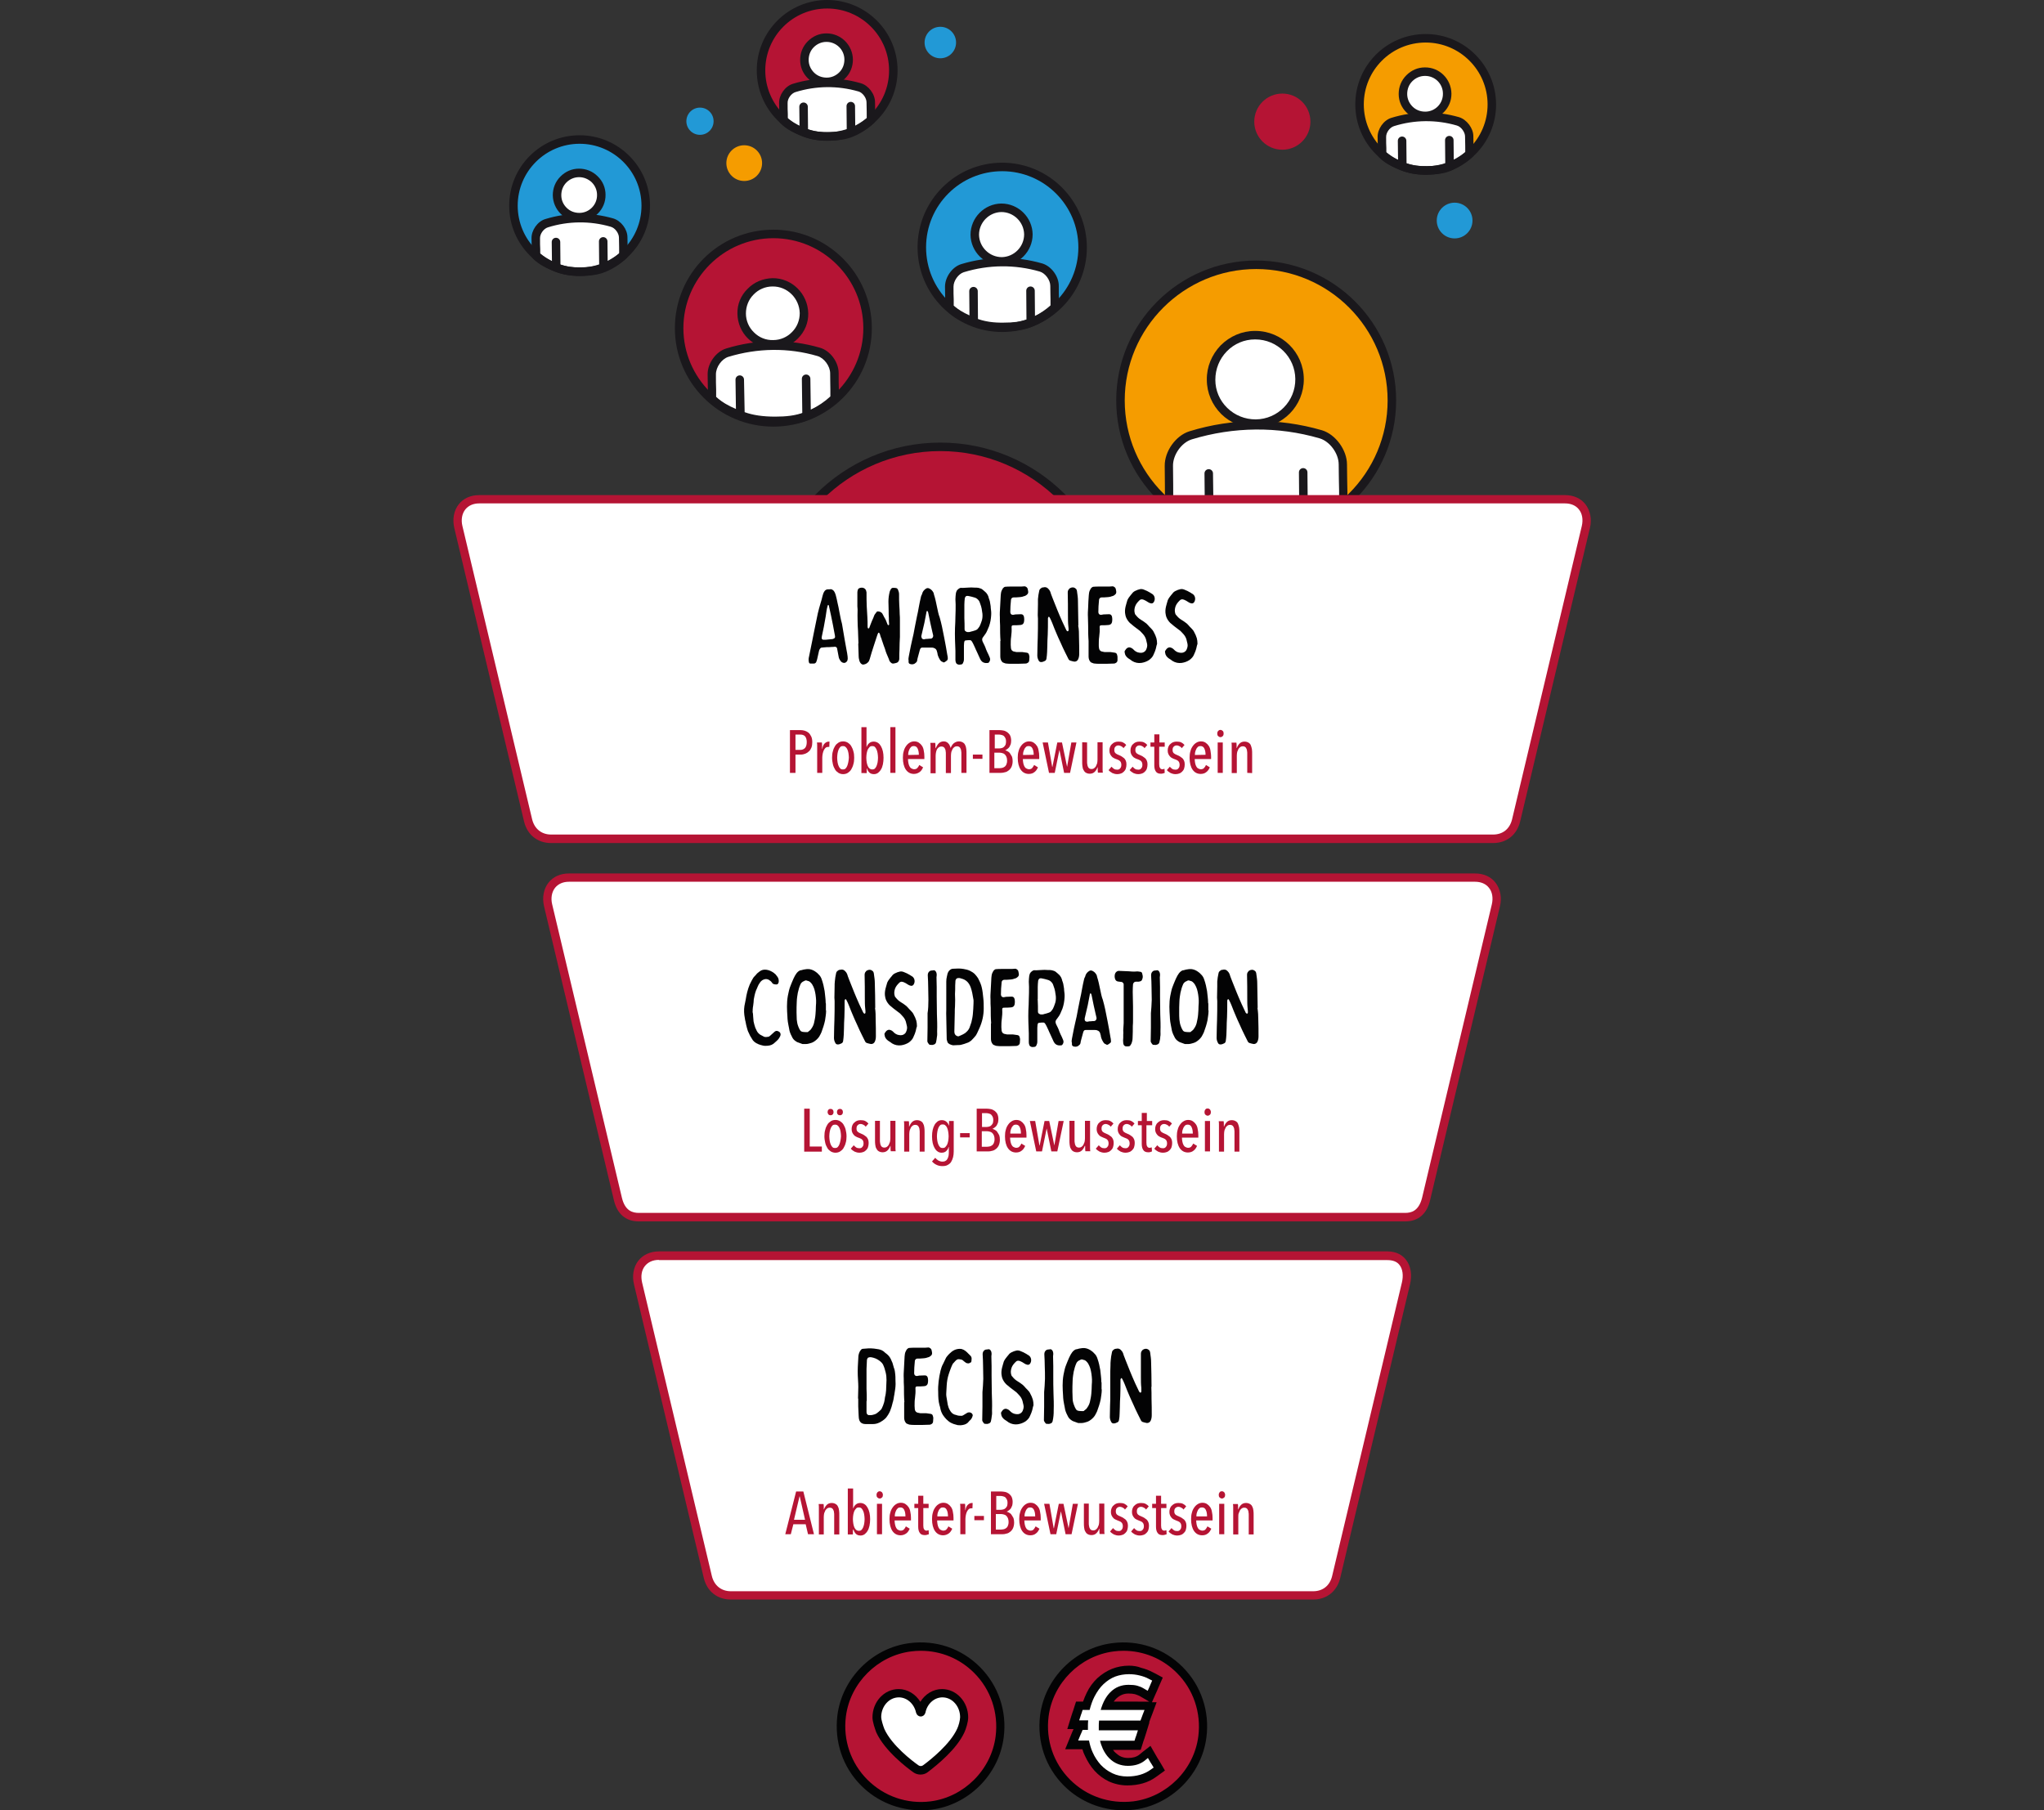 <?xml version="1.0" encoding="utf-8"?>
<!-- Generator: Adobe Illustrator 23.1.1, SVG Export Plug-In . SVG Version: 6.00 Build 0)  -->
<svg version="1.1" id="Ebene_1" xmlns="http://www.w3.org/2000/svg" xmlns:xlink="http://www.w3.org/1999/xlink" x="0px" y="0px"
	 viewBox="0 0 961 851.2" style="enable-background:new 0 0 961 851.2;" xml:space="preserve">
<rect x="0" y="0" width="961" height="851.2" fill="#333333" stroke="none"/>
<style type="text/css">
	.st0{fill:#F59C00;}
	.st1{fill:#FFFFFF;}
	.st2{fill:#1A181C;}
	.st3{fill:#B51434;}
	.st4{fill:#2299D6;}
	.st5{enable-background:new    ;}
	.st6{fill:#030304;}
</style>
<g id="infografiken">
</g>
<g id="blauer_kreis">
</g>
<g id="icons_1_">
</g>
<g id="roter_ring">
</g>
<g id="sammelsorium">
	<g>
		<g>
			<circle class="st0" cx="590.3" cy="188.5" r="63.5"/>
		</g>
		<g>
			<g>
				<path class="st1" d="M621,204.2c-20-5.8-41.3-5.6-61.2,0.5c-5.8,1.8-10.3,8.6-10.2,14.4c0.1,7.4,0.1,11.7,0.1,16.2
					c5.4,5.4,11.8,8.2,18.9,11.2l-0.2-24l0.2,24c7.2,3,15,3.9,23.3,3.8c7.3-0.1,14.4-0.7,21-3.3l-0.2-24.9l0.2,24.9
					c6.9-2.7,13.2-6.7,18.7-11.9c0-4.9-0.1-8.2-0.2-16.7C631.4,212.6,626.8,205.9,621,204.2z"/>
				<path class="st2" d="M590.7,252.3c-9.1,0-16.4-1.3-22.9-4l0,0c-6.7-2.8-13.7-5.8-19.5-11.6c-0.4-0.4-0.6-0.9-0.6-1.4
					c0-4.5,0-8.8-0.1-16.2c-0.1-6.9,5.2-14.3,11.6-16.3c20.4-6.3,41.9-6.4,62.3-0.5l0,0c6.4,1.9,11.8,9.3,11.8,16.1
					c0,3.3,0.1,5.8,0.1,8c0.1,3.3,0.1,5.7,0.1,8.7c0,0.5-0.2,1.1-0.6,1.5c-5.7,5.4-12.2,9.5-19.3,12.3c-7.3,2.9-15.1,3.3-21.7,3.4
					C591.5,252.3,591.1,252.3,590.7,252.3z M570.6,245.1c5.9,2.3,12.8,3.3,21.3,3.2c5.9-0.1,12.7-0.5,19-2.7l-0.2-23.5l0,0
					c0-1.1,0.9-2,2-2l0,0c1.1,0,2,0.9,2,2l0.2,21.9c5.4-2.4,10.3-5.7,14.7-9.8c0-2.6,0-4.8-0.1-7.8c0-2.1-0.1-4.7-0.1-8
					c0-5.2-4.2-10.9-9-12.3c-19.6-5.7-40.4-5.5-60.1,0.5c-4.8,1.5-8.9,7.3-8.8,12.5c0.1,7,0.1,11.2,0.1,15.4c4.4,4.2,9.6,6.7,14.9,9
					l-0.2-20.9l0,0c0-1.1,0.9-2,2-2l0,0c1.1,0,2,0.9,2,2L570.6,245.1z"/>
			</g>
			<g>
				<path class="st1" d="M590,157.6c-11.5,0.1-20.7,9.5-20.6,21c0.1,11.5,9.5,20.7,21,20.6s20.7-9.5,20.6-21
					C610.9,166.8,601.5,157.5,590,157.6z"/>
				<path class="st2" d="M590.2,201.2c-6,0-11.7-2.3-16-6.5c-4.3-4.3-6.8-10-6.8-16.1c-0.1-6.1,2.3-11.8,6.5-16.2
					c4.3-4.3,10-6.8,16.1-6.8c0.1,0,0.1,0,0.2,0c12.5,0,22.7,10.1,22.8,22.6c0.1,12.6-10,22.9-22.6,23
					C590.3,201.2,590.3,201.2,590.2,201.2z M590.2,159.6c-0.1,0-0.1,0-0.2,0c-5,0-9.7,2-13.2,5.6s-5.4,8.3-5.4,13.4
					c0,5,2,9.7,5.6,13.2s8.3,5.4,13.4,5.4c10.4-0.1,18.7-8.6,18.6-19C608.9,167.9,600.5,159.6,590.2,159.6z"/>
			</g>
		</g>
		<g>
			<path class="st2" d="M590.6,126.5c34.1,0,61.8,27.7,61.8,61.8s-27.7,61.8-61.8,61.8s-61.8-27.7-61.8-61.8
				S556.6,126.5,590.6,126.5 M590.6,122.5c-36.3,0-65.8,29.5-65.8,65.8s29.5,65.8,65.8,65.8s65.8-29.5,65.8-65.8
				C656.4,152,627,122.5,590.6,122.5L590.6,122.5z"/>
		</g>
	</g>
	<g>
		<g>
			<circle class="st3" cx="363.3" cy="154.3" r="44.6"/>
		</g>
		<g>
			<g>
				<path class="st1" d="M384.9,165.4c-14.1-4.1-29-3.9-43,0.4c-4.1,1.3-7.2,6-7.2,10.1c0,5.2,0.1,8.2,0.1,11.4
					c3.8,3.8,8.3,5.8,13.3,7.9l-0.2-16.9l0.2,16.9c5,2.1,10.6,2.7,16.4,2.7c5.1,0,10.1-0.5,14.7-2.3l-0.2-17.5l0.2,17.5
					c4.8-1.9,9.3-4.7,13.2-8.4c0-3.5-0.1-5.7-0.1-11.8C392.3,171.3,389,166.6,384.9,165.4z"/>
				<path class="st2" d="M364.5,199.9c-7.1,0-12.5-0.9-17.2-2.9c-5.5-2.3-10-4.4-13.9-8.3c-0.4-0.4-0.6-0.9-0.6-1.4
					c0-1.4,0-2.8,0-4.3c0-2-0.1-4.2-0.1-7.1c0-5.1,3.9-10.5,8.6-12c14.5-4.5,29.8-4.6,44.2-0.4l0,0c4.9,1.4,8.8,6.8,8.8,11.9
					c0,3.5,0,5.7,0.1,7.6c0,1.5,0,2.7,0,4.2c0,0.5-0.2,1.1-0.6,1.5c-4,3.8-8.7,6.8-13.8,8.8l0,0l0,0l0,0
					C375.7,199.1,370.8,199.9,364.5,199.9z M350.1,193.8c3.9,1.4,8.5,2.1,14.4,2.1c5.1,0,9.2-0.5,12.7-1.7l-0.2-16.1l0,0
					c0-1.1,0.9-2,2-2s2,0.9,2,2l0.2,14.5c3.4-1.6,6.5-3.7,9.2-6.2c0-1.1,0-2.2,0-3.3c0-1.9-0.1-4.1-0.1-7.6c0-3.3-2.8-7.2-6-8.1
					c-13.6-4-28.1-3.8-41.9,0.4c-3.1,1-5.8,4.8-5.8,8.2c0,2.9,0,5.1,0.1,7.1c0,1.2,0,2.4,0,3.5c2.7,2.5,5.6,4.1,9.3,5.7l-0.2-13.8
					l0,0c0-1.1,0.9-2,2-2s2,0.9,2,2L350.1,193.8z"/>
			</g>
			<g>
				<path class="st1" d="M363.2,132.7c-8.1,0.1-14.6,6.7-14.5,14.7c0.1,8.1,6.7,14.6,14.8,14.5c8.1-0.1,14.6-6.7,14.5-14.7
					C377.8,139.1,371.2,132.6,363.2,132.7z"/>
				<path class="st2" d="M363.3,163.9c-4.4,0-8.5-1.7-11.6-4.7c-3.2-3.1-4.9-7.3-5-11.7s1.6-8.6,4.8-11.7c3.1-3.2,7.3-4.9,11.7-5
					l0,0c9.1-0.1,16.6,7.3,16.8,16.5c0.1,4.4-1.6,8.6-4.8,11.8c-3.1,3.2-7.3,4.9-11.7,5C363.5,163.9,363.4,163.9,363.3,163.9z
					 M363.2,134.7c-3.4,0-6.6,1.4-8.9,3.8c-2.4,2.4-3.6,5.6-3.6,8.9c0,3.4,1.4,6.6,3.8,8.9c2.4,2.4,5.6,3.7,9,3.6
					c3.4,0,6.6-1.4,8.9-3.8c2.4-2.4,3.6-5.6,3.6-8.9C375.8,140.2,370.1,134.6,363.2,134.7L363.2,134.7z M363.2,132.7L363.2,132.7
					L363.2,132.7z"/>
			</g>
		</g>
		<g>
			<path class="st2" d="M363.6,112c23.3,0,42.3,19,42.3,42.3c0,23.3-19,42.3-42.3,42.3s-42.3-19-42.3-42.3
				C321.3,131,340.3,112,363.6,112 M363.6,108c-25.6,0-46.3,20.7-46.3,46.3s20.7,46.3,46.3,46.3s46.3-20.7,46.3-46.3
				S389.1,108,363.6,108L363.6,108z"/>
		</g>
	</g>
	<g>
		<g>
			<circle class="st3" cx="441.6" cy="291.1" r="79.9"/>
		</g>
		<g>
			<g>
				<path class="st1" d="M480.3,310.8c-25.2-7.3-51.9-7-77,0.7c-7.3,2.3-12.9,10.8-12.9,18.1c0.1,9.3,0.1,14.8,0.2,20.4
					c6.8,6.8,14.8,10.4,23.8,14.1l-0.3-30.2l0.3,30.2c9,3.8,18.9,4.9,29.3,4.8c9.2-0.1,18.1-0.9,26.4-4.2l-0.3-31.3l0.3,31.3
					c8.6-3.4,16.6-8.4,23.5-15c0-6.2-0.1-10.3-0.2-21C493.4,321.4,487.6,312.9,480.3,310.8z"/>
				<path class="st2" d="M442.5,370.9c-11.6,0-20.8-1.6-28.8-5c-9.2-3.8-17.4-7.5-24.4-14.5c-0.4-0.4-0.6-0.9-0.6-1.4
					c-0.1-3.3-0.1-6.5-0.1-10.5c0-2.8,0-6.1-0.1-10c0-8.6,6.4-17.5,14.3-20c25.6-7.9,52.6-8.1,78.2-0.7c7.9,2.3,14.5,11.3,14.5,19.8
					c0,4.2,0.1,7.4,0.1,10.1c0.1,4.2,0.1,7.2,0.1,10.9c0,0.5-0.2,1.1-0.6,1.4c-6.9,6.6-15.1,11.8-24.1,15.4
					c-9.2,3.7-18.9,4.3-27.1,4.3C443.3,370.9,442.9,370.9,442.5,370.9z M416.4,362.7c7.5,2.9,16.2,4.3,27.3,4.2
					c7.5-0.1,16.2-0.6,24.4-3.6l-0.3-29.9l0,0c0-1.1,0.9-2,2-2s2,0.9,2,2l0.3,28.3c7.3-3.2,13.8-7.5,19.5-12.9c0-3.4,0-6.2-0.1-10
					c0-2.7-0.1-5.9-0.1-10.1c0-6.7-5.4-14.2-11.7-16l0,0c-24.8-7.2-51-6.9-75.9,0.7c-6.1,1.9-11.5,9.5-11.5,16.2
					c0,3.9,0.1,7.1,0.1,9.9c0,3.6,0,6.6,0.1,9.6c5.7,5.5,12.4,8.8,19.8,11.9l-0.3-27.2l0,0c0-1.1,0.9-2,2-2s2,0.9,2,2L416.4,362.7z
					 M493.6,349.7L493.6,349.7L493.6,349.7z"/>
			</g>
			<g>
				<path class="st1" d="M441.3,252.3c-14.5,0.1-26.1,11.9-26,26.4s11.9,26.1,26.4,25.9c14.5-0.1,26.1-11.9,26-26.4
					C467.6,263.7,455.8,252.1,441.3,252.3z"/>
				<path class="st2" d="M441.3,306.6c-7.4,0-14.3-2.8-19.6-8c-5.4-5.3-8.4-12.3-8.4-19.9c-0.1-15.6,12.4-28.3,28-28.4
					c7.5-0.1,14.6,2.7,20,8s8.4,12.3,8.4,19.9c0.1,15.6-12.4,28.3-28,28.4C441.6,306.6,441.4,306.6,441.3,306.6z M441.7,254.3
					c-0.1,0-0.2,0-0.3,0l0,0c-6.5,0-12.5,2.6-17.1,7.2c-4.5,4.6-7,10.7-7,17.2s2.6,12.6,7.2,17.1s10.7,7,17.2,6.8
					c13.3-0.1,24.1-11,24-24.4c0-6.5-2.6-12.6-7.2-17.1C454,256.7,448,254.3,441.7,254.3z M441.3,252.3L441.3,252.3L441.3,252.3z"/>
			</g>
		</g>
		<g>
			<path class="st2" d="M442.1,212.1c43.5,0,78.8,35.4,78.8,78.8c0,43.5-35.4,78.8-78.8,78.8s-78.8-35.4-78.8-78.8
				C363.3,247.4,398.6,212.1,442.1,212.1 M442.1,208.1c-45.7,0-82.8,37.1-82.8,82.8s37.1,82.8,82.8,82.8s82.8-37.1,82.8-82.8
				C524.9,245.1,487.8,208.1,442.1,208.1L442.1,208.1z"/>
		</g>
	</g>
	<g>
		<g>
			<circle class="st0" cx="670.1" cy="49.2" r="31.9"/>
		</g>
		<g>
			<g>
				<path class="st1" d="M685.5,57c-10-2.9-20.7-2.8-30.7,0.3c-2.9,0.9-5.2,4.3-5.1,7.2c0,3.7,0.1,5.9,0.1,8.1
					c2.7,2.7,5.9,4.1,9.5,5.6l-0.1-12.1l0.1,12.1c3.6,1.5,7.6,2,11.7,1.9c3.7,0,7.2-0.4,10.5-1.7l-0.1-12.5l0.1,12.5
					c3.4-1.4,6.6-3.4,9.4-6c0-2.5,0-4.1-0.1-8.4C690.8,61.3,688.4,57.9,685.5,57z"/>
				<path class="st2" d="M669.9,82.1c-4.3,0-8.1-0.7-11.4-2.1l0,0c-3.3-1.4-7.1-2.9-10.1-6c-0.4-0.4-0.6-0.9-0.6-1.4
					c0-0.9,0-1.9,0-3c0-1.4-0.1-3-0.1-5.1c-0.1-3.8,2.8-8,6.5-9.1c10.4-3.2,21.4-3.3,31.8-0.3l0,0c3.6,1.1,6.7,5.2,6.7,8.9
					c0.1,4.3,0.1,5.9,0.1,8.4c0,0.6-0.2,1.1-0.6,1.5c-2.9,2.7-6.3,4.8-10,6.4l0,0l0,0l0,0l0,0l0,0l0,0c-3.2,1.3-6.8,1.8-11.2,1.8
					C670.6,82.1,670.3,82.1,669.9,82.1z M661.3,76.8c2.8,1,6,1.4,9.7,1.3c3.4,0,6.1-0.4,8.5-1.1l-0.1-11.1l0,0c0-1.1,0.9-2,2-2l0,0
					c1.1,0,2,0.9,2,2l0.1,9.4c2-1,3.8-2.3,5.4-3.7c0-2,0-3.7-0.1-7.5c0-1.8-1.7-4.5-3.9-5.1c-9.7-2.8-19.9-2.7-29.5,0.3
					c-2,0.6-3.8,3.1-3.7,5.2c0,2.1,0,3.7,0.1,5.1c0,0.8,0,1.5,0,2.2c1.6,1.4,3.4,2.4,5.5,3.4l-0.1-9l0,0c0-1.1,0.9-2,2-2l0,0
					c1.1,0,2,0.9,2,2L661.3,76.8z"/>
			</g>
			<g>
				
					<ellipse transform="matrix(1 -8.422130e-03 8.422130e-03 1 -0.348 5.645)" class="st1" cx="670" cy="44.1" rx="10.4" ry="10.4"/>
				<path class="st2" d="M670,56.5c-3.3,0-6.4-1.3-8.7-3.6c-2.4-2.3-3.7-5.4-3.7-8.7c0-3.3,1.2-6.4,3.6-8.8s5.4-3.7,8.7-3.7
					c6.9-0.1,12.4,5.5,12.5,12.3S676.9,56.4,670,56.5C670.1,56.5,670.1,56.5,670,56.5z M669.9,33.7v2c-2.2,0-4.3,0.9-5.9,2.5
					s-2.4,3.7-2.4,6c0,2.2,0.9,4.3,2.5,5.9s3.7,2.4,6,2.4c4.6,0,8.4-3.8,8.3-8.5c0-4.6-3.8-8.4-8.5-8.3L669.9,33.7z"/>
			</g>
		</g>
		<g>
			<path class="st2" d="M670.3,20c16,0,29.1,13,29.1,29.1s-13,29.1-29.1,29.1s-29.1-13-29.1-29.1S654.2,20,670.3,20 M670.3,16
				c-18.3,0-33.1,14.8-33.1,33.1s14.8,33.1,33.1,33.1s33.1-14.8,33.1-33.1C703.3,30.8,688.5,16,670.3,16L670.3,16z"/>
		</g>
	</g>
	<g>
		<g>
			<circle class="st4" cx="470.9" cy="116.4" r="38.3"/>
		</g>
		<g>
			<g>
				<path class="st1" d="M489.5,125.8c-12.1-3.5-24.9-3.4-37,0.3c-3.5,1.1-6.2,5.2-6.2,8.7c0,4.5,0.1,7.1,0.1,9.8
					c3.3,3.3,7.1,5,11.4,6.8l-0.1-14.5l0.1,14.5c4.3,1.8,9.1,2.4,14.1,2.3c4.4,0,8.7-0.4,12.7-2l-0.1-15l0.1,15
					c4.1-1.6,8-4.1,11.3-7.2c0-3-0.1-4.9-0.1-10.1C495.8,130.9,493,126.9,489.5,125.8z"/>
				<path class="st2" d="M470.8,155.7c-5.3,0-9.8-0.8-13.8-2.5l0,0c-4.7-2-8.6-3.7-12-7.2c-0.4-0.4-0.6-0.9-0.6-1.4
					c0-1.2,0-2.3,0-3.6c0-1.7-0.1-3.6-0.1-6.2c0-4.5,3.4-9.3,7.6-10.6c12.5-3.8,25.7-3.9,38.2-0.3l0,0c4.2,1.3,7.7,6,7.7,10.5
					c0,2.9,0,4.8,0.1,6.4c0,1.3,0,2.4,0,3.7c0,0.6-0.2,1.1-0.6,1.5c-3.5,3.3-7.6,5.9-11.9,7.6c-3.7,1.5-7.8,2.1-13.4,2.1
					C471.5,155.7,471.2,155.7,470.8,155.7z M459.8,150c3.4,1.2,7.4,1.8,12.1,1.7c4.4,0,7.8-0.4,10.7-1.4l-0.1-13.6l0,0
					c0-1.1,0.9-2,2-2l0,0c1.1,0,2,0.9,2,2l0.1,11.9c2.6-1.3,5.1-3,7.3-5c0-0.9,0-1.8,0-2.7c0-1.6-0.1-3.5-0.1-6.5
					c0-2.7-2.3-5.9-4.9-6.7c-11.7-3.4-24.1-3.3-35.8,0.3c-2.5,0.8-4.8,4-4.8,6.8c0,2.5,0,4.4,0.1,6.1c0,1,0,1.9,0,2.8
					c2.2,2,4.6,3.3,7.4,4.6l-0.1-11.4l0,0c0-1.1,0.9-2,2-2l0,0c1.1,0,2,0.9,2,2L459.8,150z"/>
			</g>
			<g>
				<path class="st1" d="M470.8,97.7c-6.9,0.1-12.5,5.7-12.5,12.7c0.1,6.9,5.7,12.5,12.7,12.5c6.9-0.1,12.5-5.7,12.5-12.7
					C483.4,103.2,477.7,97.7,470.8,97.7z"/>
				<path class="st2" d="M471,124.9c-8,0-14.6-6.5-14.7-14.5c0-8,6.5-14.6,14.5-14.7l0,0c8,0,14.6,6.5,14.7,14.5
					C485.5,118.2,479,124.8,471,124.9z M470.8,99.7c-5.8,0.1-10.5,4.9-10.5,10.7c0.1,5.8,4.9,10.5,10.7,10.5
					c5.8-0.1,10.5-4.9,10.5-10.7C481.4,104.4,476.6,99.7,470.8,99.7z"/>
			</g>
		</g>
		<g>
			<path class="st2" d="M471.2,80.5c19.7,0,35.8,16,35.8,35.8s-16,35.8-35.8,35.8s-35.8-16-35.8-35.8S451.4,80.5,471.2,80.5
				 M471.2,76.5c-22,0-39.8,17.8-39.8,39.8s17.8,39.8,39.8,39.8s39.8-17.8,39.8-39.8C510.9,94.3,493.1,76.5,471.2,76.5L471.2,76.5z"
				/>
		</g>
	</g>
	<g>
		<g>
			<circle class="st3" cx="388.7" cy="33.1" r="31.9"/>
		</g>
		<g>
			<g>
				<path class="st1" d="M404.1,41c-10-2.9-20.7-2.8-30.7,0.3c-2.9,0.9-5.2,4.3-5.1,7.2c0,3.7,0.1,5.9,0.1,8.1
					c2.7,2.7,5.9,4.1,9.5,5.6l-0.1-12.1l0.1,12.1c3.6,1.5,7.6,2,11.7,1.9c3.7,0,7.2-0.4,10.5-1.7L400,49.9l0.1,12.5
					c3.4-1.4,6.6-3.4,9.4-6c0-2.5,0-4.1-0.1-8.4C409.4,45.2,407,41.8,404.1,41z"/>
				<path class="st2" d="M388.5,66.1c-4.3,0-8.1-0.7-11.4-2.1c-3.3-1.4-7.1-2.9-10.1-6c-0.4-0.4-0.6-0.9-0.6-1.4c0-0.9,0-1.9,0-3
					c0-1.4-0.1-3-0.1-5.1c-0.1-3.8,2.8-8,6.5-9.1c10.4-3.2,21.4-3.3,31.8-0.3c3.7,1,6.8,5.1,6.8,8.9c0.1,4.3,0.1,5.9,0.1,8.4
					c0,0.6-0.2,1.1-0.6,1.5c-2.9,2.7-6.3,4.9-10,6.4l0,0c-3.2,1.3-6.8,1.8-11.2,1.8C389.2,66.1,388.9,66.1,388.5,66.1z M379.9,60.8
					c2.8,1,6,1.4,9.7,1.3c3.4,0,6.1-0.4,8.5-1.1L398,49.9l0,0c0-1.1,0.9-2,2-2s2,0.9,2,2l0.1,9.4c2-1,3.8-2.3,5.4-3.7
					c0-2,0-3.7-0.1-7.5c0-2.1-1.9-4.6-3.8-5.1l0,0c-9.7-2.8-19.9-2.7-29.6,0.3c-2,0.6-3.8,3.1-3.7,5.2c0,2.1,0,3.7,0.1,5.1
					c0,0.8,0,1.5,0,2.2c1.6,1.4,3.4,2.4,5.5,3.4l-0.1-9l0,0c0-1.1,0.9-2,2-2s2,0.9,2,2L379.9,60.8z M409.5,56.4L409.5,56.4
					L409.5,56.4z"/>
			</g>
			<g>
				
					<ellipse transform="matrix(1 -8.422199e-03 8.422199e-03 1 -0.223 3.274)" class="st1" cx="388.6" cy="28.1" rx="10.4" ry="10.4"/>
				<path class="st2" d="M388.6,40.5c-3.3,0-6.4-1.3-8.7-3.6c-2.4-2.3-3.7-5.4-3.7-8.7c0-3.3,1.2-6.4,3.6-8.8s5.4-3.7,8.7-3.7h0.1
					c6.8,0,12.3,5.5,12.4,12.3c0,3.3-1.2,6.4-3.6,8.8S392,40.5,388.6,40.5C388.7,40.5,388.6,40.5,388.6,40.5z M388.5,17.7v2
					c-2.2,0-4.3,0.9-5.9,2.5s-2.4,3.7-2.4,6c0,2.2,0.9,4.3,2.5,5.9s3.7,2.4,6,2.4c2.2,0,4.3-0.9,5.9-2.5s2.4-3.7,2.4-6
					c0-4.6-3.8-8.3-8.4-8.3c0,0,0,0-0.1,0V17.7z"/>
			</g>
		</g>
		<g>
			<path class="st2" d="M388.9,4c16,0,29.1,13,29.1,29.1s-13,29.1-29.1,29.1s-29.1-13-29.1-29.1S372.8,4,388.9,4 M388.9,0
				c-18.3,0-33.1,14.8-33.1,33.1s14.8,33.1,33.1,33.1c18.3,0,33.1-14.8,33.1-33.1S407.1,0,388.9,0L388.9,0z"/>
		</g>
	</g>
	<g>
		<g>
			<circle class="st4" cx="272.3" cy="96.7" r="31.9"/>
		</g>
		<g>
			<g>
				<path class="st1" d="M287.7,104.6c-10-2.9-20.7-2.8-30.7,0.3c-2.9,0.9-5.2,4.3-5.1,7.2c0,3.7,0.1,5.9,0.1,8.1
					c2.7,2.7,5.9,4.1,9.5,5.6l-0.1-12.1l0.1,12.1c3.6,1.5,7.6,2,11.7,1.9c3.7,0,7.2-0.4,10.5-1.7l-0.1-12.5l0.1,12.5
					c3.4-1.4,6.6-3.4,9.4-6c0-2.5,0-4.1-0.1-8.4C293,108.8,290.7,105.5,287.7,104.6z"/>
				<path class="st2" d="M272.1,129.7c-4.3,0-8.1-0.7-11.4-2.1c-3.3-1.4-7-2.9-10.1-6c-0.4-0.4-0.6-0.9-0.6-1.4c0-0.9,0-1.9,0-3
					c0-1.4-0.1-3-0.1-5.1c-0.1-3.8,2.8-8,6.5-9.1c10.4-3.2,21.4-3.3,31.9-0.3l0,0c3.7,1.1,6.7,5.1,6.7,8.9c0.1,4.3,0.1,5.9,0.1,8.4
					c0,0.6-0.2,1.1-0.6,1.5c-2.9,2.7-6.3,4.9-10,6.4l0,0c-3.2,1.3-6.8,1.8-11.2,1.8C272.8,129.7,272.5,129.7,272.1,129.7z
					 M263.5,124.4c2.8,1,6,1.4,9.7,1.3c3.4,0,6.1-0.4,8.5-1.1l-0.1-11.1l0,0c0-1.1,0.9-2,2-2l0,0c1.1,0,2,0.9,2,2l0.1,9.4
					c2-1,3.8-2.3,5.4-3.7c0-2,0-3.7-0.1-7.5c0-1.9-1.7-4.5-3.9-5.1c-9.7-2.8-19.9-2.7-29.5,0.3c-2,0.6-3.8,3.1-3.7,5.2
					c0,2.1,0,3.7,0.1,5.1c0,0.8,0,1.5,0,2.2c1.6,1.4,3.4,2.4,5.5,3.4l-0.1-9l0,0c0-1.1,0.9-2,2-2s2,0.9,2,2L263.5,124.4z"/>
			</g>
			<g>
				<ellipse class="st1" cx="272.3" cy="91.7" rx="10.4" ry="10.4"/>
				<path class="st2" d="M272.3,104.1c-6.8,0-12.3-5.5-12.4-12.3c0-3.3,1.2-6.4,3.6-8.8s5.4-3.7,8.7-3.7c3.3,0,6.4,1.2,8.8,3.6
					c2.4,2.3,3.7,5.4,3.7,8.7c0.1,6.8-5.5,12.4-12.3,12.5C272.4,104.1,272.3,104.1,272.3,104.1z M272.3,83.3L272.3,83.3
					c-2.3,0-4.4,0.9-6,2.5s-2.4,3.7-2.4,6s0.9,4.3,2.5,5.9c1.6,1.6,3.7,2.4,6,2.4c4.6,0,8.4-3.8,8.3-8.5c0-2.2-0.9-4.3-2.5-5.9
					C276.6,84.2,274.5,83.3,272.3,83.3z"/>
			</g>
		</g>
		<g>
			<path class="st2" d="M272.5,67.6c16,0,29.1,13,29.1,29.1s-13,29.1-29.1,29.1s-29.1-13-29.1-29.1S256.5,67.6,272.5,67.6
				 M272.5,63.6c-18.3,0-33.1,14.8-33.1,33.1s14.8,33.1,33.1,33.1s33.1-14.8,33.1-33.1S290.7,63.6,272.5,63.6L272.5,63.6z"/>
		</g>
	</g>
	<g>
		<circle class="st3" cx="602.9" cy="57.2" r="13.2"/>
	</g>
	<g>
		<circle class="st4" cx="329.1" cy="57" r="6.4"/>
	</g>
	<g>
		<circle class="st4" cx="683.9" cy="103.7" r="8.4"/>
	</g>
	<g>
		<circle class="st0" cx="349.9" cy="76.7" r="8.4"/>
	</g>
	<g>
		<circle class="st4" cx="442.1" cy="20" r="7.4"/>
	</g>
	<g>
		<g>
			<path class="st1" d="M712.8,385.8l32.8-138c1.6-6.8-2.1-13.1-9.8-13.1H225.3c-7.7,0-11.4,6.4-9.8,13.1l32.8,138
				c1.2,5,5.1,8.6,10.8,8.6H702C707.7,394.4,711.6,390.8,712.8,385.8z"/>
			<path class="st3" d="M702,396.4H259.1c-6.4,0-11.2-3.9-12.7-10.1l-32.8-138c-1-4.2-0.2-8.3,2.1-11.2c2.2-2.8,5.6-4.3,9.6-4.3
				h510.5c4,0,7.4,1.5,9.6,4.3c2.3,3,3.1,7.1,2.1,11.2l-32.8,138C713.2,392.5,708.4,396.4,702,396.4z M225.3,236.7
				c-2.8,0-5,1-6.5,2.8c-1.6,2-2.1,4.9-1.4,7.8l32.8,138c1.1,4.4,4.4,7.1,8.9,7.1H702c4.5,0,7.8-2.6,8.9-7.1l32.8-138
				c0.7-3,0.2-5.9-1.4-7.8c-1.4-1.8-3.7-2.8-6.5-2.8H225.3z"/>
		</g>
		<g>
			<path class="st1" d="M300.3,572.3h360.4c5.7,0,8.6-3.6,9.8-8.6l32.8-138c1.6-6.8-2.1-13.1-9.8-13.1h-426
				c-7.7,0-11.4,6.4-9.8,13.1l32.8,138C291.7,568.7,294.6,572.3,300.3,572.3z"/>
			<path class="st3" d="M660.7,574.3H300.3c-6.1,0-10.2-3.5-11.7-10.1l-32.8-138c-1-4.2-0.2-8.3,2.1-11.2c2.2-2.8,5.6-4.3,9.6-4.3
				h426c4,0,7.4,1.5,9.6,4.3c2.3,3,3.1,7.1,2.1,11.2l-32.8,138C670.9,570.8,666.8,574.3,660.7,574.3z M267.5,414.6
				c-2.8,0-5,1-6.5,2.8c-1.6,2-2.1,4.9-1.4,7.8l32.8,138c1.5,6.3,5.2,7.1,7.9,7.1h360.4c2.6,0,6.3-0.7,7.9-7.1l32.8-138
				c0.7-3,0.2-5.9-1.4-7.8c-1.4-1.8-3.7-2.8-6.5-2.8H267.5z"/>
		</g>
		<g>
			<path class="st1" d="M300,603.5l32.8,138c1.2,5,5.1,8.6,10.8,8.6h273.8c5.7,0,9.6-3.6,10.8-8.6l32.8-138
				c1.6-6.8-1.1-13.1-8.8-13.1H309.8C302.1,590.4,298.3,596.7,300,603.5z"/>
			<path class="st3" d="M617.4,752.1H343.6c-6.4,0-11.2-3.9-12.7-10.1l-32.8-138c-1-4.1-0.3-8.2,2-11.2c2.2-2.8,5.7-4.4,9.7-4.4
				h342.4c4.8,0,7.4,2.1,8.8,3.9c2.3,2.9,3,7.1,1.9,11.7l-32.8,138C628.6,748.2,623.8,752.1,617.4,752.1z M309.8,592.4
				c-2.8,0-5.1,1-6.6,2.9c-1.6,2-2,4.8-1.3,7.8l0,0l32.8,138c1.1,4.4,4.4,7.1,8.9,7.1h273.8c4.5,0,7.8-2.6,8.9-7.1l32.8-138
				c0.8-3.3,0.4-6.4-1.1-8.3c-1.2-1.6-3.2-2.3-5.7-2.3H309.8V592.4z"/>
		</g>
		<g class="st5">
			<path class="st6" d="M354.1,478c0.1,0.8,0.1,1.6,0.2,2.3c0.2,1,0.5,2,0.8,2.9c0.2,0.5,0.4,0.9,0.6,1.3c0.4,0.9,1,1.5,1.7,2
				c0.5,0.3,1.1,0.6,1.7,0.9c0.2,0.1,0.4,0.2,0.7,0.2c0.4,0,0.9,0,1.3-0.1c0.4,0,0.8-0.3,1.1-0.6c0.7-0.6,1.3-1.2,2-1.8
				c0.5-0.4,1-0.5,1.7-0.2s1.1,0.8,1.1,1.5c0,0.2-0.1,0.4-0.1,0.6c-0.4,0.9-0.9,1.7-1.6,2.3c-0.4,0.3-0.7,0.7-1.1,1
				c-0.9,0.9-2,1.3-3.2,1.4c-0.8,0.1-1.6,0.1-2.4-0.1c-1.4-0.3-2.8-0.8-3.9-1.7c-0.5-0.4-0.9-0.9-1.2-1.5c-0.6-0.9-1.1-1.8-1.5-2.8
				c-0.4-0.7-0.6-1.5-0.8-2.2c-0.3-1-0.5-2-0.7-3.1c-0.1-0.5-0.3-1-0.3-1.5c-0.4-2-0.5-3.9-0.2-5.8c0.2-1,0.4-2,0.6-3
				c0.2-1.2,0.4-2.4,0.7-3.5c0.3-1.2,0.7-2.4,1.2-3.6c0.3-0.6,0.6-1.2,0.9-1.8c0.3-0.5,0.5-0.9,0.8-1.4c0.3-0.4,0.7-0.8,1.1-1.2
				c0.5-0.7,1.1-1.2,1.8-1.7c1-0.8,2.1-1,3.4-0.8c1.2,0.2,2.2,0.7,3.1,1.3c0.1,0.1,0.3,0.2,0.4,0.3c0.2,0.2,0.4,0.4,0.6,0.5
				c0.4,0.5,0.7,0.9,1,1.3c0.5,0.8,0.6,1.6,0.5,2.4c0,0.1-0.1,0.2-0.1,0.3c-0.2,0.6-0.5,0.8-1.1,0.8c-0.3,0-0.6-0.1-0.9-0.1
				c-0.4-0.1-0.8-0.3-1-0.7c-0.4-0.6-0.9-1-1.4-1.3c-0.6-0.4-1.3-0.5-1.9-0.4c-1,0.2-1.8,0.7-2.4,1.6c-0.5,0.7-0.9,1.4-1.2,2.2
				c0,0.1-0.1,0.2-0.1,0.3c-0.8,1.5-1.2,3.2-1.5,4.9c-0.2,0.6-0.1,1.3-0.2,1.9c-0.1,0.5-0.1,1.1-0.2,1.6c-0.1,0.6-0.2,1.1-0.2,1.6
				c-0.1,0.4,0,0.7,0,1.1c-0.1,0-0.1,0-0.1,0C354,476.3,354.1,477.2,354.1,478z"/>
			<path class="st6" d="M388.4,475.3c0,1.5-0.3,3-0.5,4.5c-0.4,1.9-1,3.7-1.7,5.6c-0.3,0.7-0.7,1.4-1.1,2.1c-0.7,1-1.6,1.8-2.6,2.4
				c-0.7,0.4-1.4,0.6-2.2,0.8c-1,0.3-1.9,0.2-2.9,0.2c-0.1,0-0.3,0-0.4-0.1c-0.7-0.3-1.5-0.5-2.2-0.8c-0.9-0.5-1.7-1.1-2.2-2
				c-0.6-1.1-1.1-2.2-1.4-3.3c-0.2-0.9-0.3-1.8-0.5-2.6c-0.1-0.6-0.2-1.2-0.3-1.7c-0.1-0.9-0.2-1.7-0.2-2.5c-0.1-1.5-0.2-3-0.2-4.6
				c0-1.7,0.1-3.3,0.4-5c0.3-1.3,0.5-2.6,0.9-3.8c0.3-1,0.8-1.9,1.1-2.8c0.4-1.1,0.9-2,1.4-3c0.4-0.7,0.9-1.4,1.5-1.9
				c0.4-0.3,0.8-0.6,1.4-0.6c0.4-0.1,0.7-0.2,1.1-0.3c0.9-0.2,1.9-0.3,2.8-0.2c1.2,0.2,2.2,0.7,3.1,1.4c0.4,0.3,0.8,0.6,1.1,1
				c0.8,0.7,1.3,1.6,1.6,2.6c0.6,1.7,1,3.5,1.3,5.3c0.1,0.9,0.2,1.8,0.3,2.7c0.1,1,0.2,1.9,0.2,2.9c0,0.1,0.1,0.2,0.1,0.3
				c0,1.1,0,2.1,0,3.2C388.4,475.1,388.4,475.2,388.4,475.3z M383.7,470.4c-0.1-1.8-0.3-3.5-0.8-5.2c-0.2-0.5-0.3-0.9-0.5-1.3
				c-0.3-0.5-0.5-1.1-0.9-1.5c-0.5-0.6-1-1.1-1.8-1.2c-0.1,0-0.2-0.1-0.3-0.1c-0.4-0.2-0.8-0.1-1.2,0.1c-0.1,0.1-0.2,0.2-0.4,0.2
				c-0.6,0.3-1.1,0.7-1.4,1.3c-0.6,1.3-1,2.7-1.3,4.1c-0.1,0.7-0.2,1.3-0.3,1.9c-0.1,0.8-0.2,1.6-0.2,2.3c-0.1,1.7-0.1,3.4-0.1,5.1
				c0,1.1,0.1,2.2,0.1,3.3c0.1,1.1,0.3,2.2,0.7,3.2c0.2,0.6,0.5,1.2,0.8,1.7c0.3,0.6,0.8,0.8,1.4,0.9c0.7,0.1,1.3,0.1,2,0.1
				c0.2,0,0.4,0,0.5-0.2c0.3-0.3,0.7-0.5,1-0.8c0.8-1,1.4-2,1.7-3.2c0.3-1.4,0.6-2.7,0.7-4.1c0.1-1.3,0.2-2.7,0.2-4
				C383.7,472.2,383.7,471.3,383.7,470.4z"/>
			<path class="st6" d="M411.7,479.6c0.1,2.5,0.1,5.1,0.1,7.6c0,0.9-0.1,1.7-0.5,2.6c-0.4,0.8-1,1.1-1.8,1.1c-0.7-0.1-1.3-0.3-2-0.5
				c-0.3-0.1-0.5-0.3-0.7-0.6c-0.5-1-1-2-1.5-3c-0.8-1.6-1.5-3.1-2.2-4.7c-0.4-0.8-0.7-1.6-1.1-2.4c-0.3-0.6-0.5-1.1-0.7-1.6
				c-0.8-1.8-1.5-3.6-2.2-5.4c-0.3-0.8-0.7-1.6-1.1-2.4c-0.1-0.1-0.1-0.2-0.2-0.3c-0.2-0.3-0.4-0.3-0.5,0c-0.1,0.1-0.1,0.3-0.2,0.4
				c0,0.2,0,0.4,0,0.6c0,2.4,0,4.9-0.1,7.2c-0.1,1.8-0.2,3.6-0.2,5.5c0,1-0.1,1.9-0.1,2.8c-0.1,1-0.1,2-0.3,3
				c-0.1,0.5-0.3,0.9-0.8,1.1c-0.6,0.3-1.1,0.5-1.7,0.5s-1-0.3-1.2-0.8c-0.4-0.7-0.6-1.5-0.6-2.3c0-1.8,0.1-3.5,0.1-5.3
				c0-1,0.1-2,0.1-2.9c0.1-3,0.1-6,0.1-9.1c0-0.5-0.1-1-0.1-1.6c0-1.7,0.1-3.5,0.1-5.3c0-0.8,0-1.5,0.1-2.3c0.1-1.3,0.3-2.6,0.6-3.9
				c0.1-0.5,0.3-0.8,0.7-1.1c0.3-0.3,0.7-0.5,1.1-0.5c0.2,0,0.3,0,0.5-0.1c0.9-0.1,1.5,0.2,2.1,0.9c0.6,0.6,0.9,1.4,1.1,2.2
				c0.5,1.4,1.1,2.8,1.6,4.1c0.5,1.2,0.9,2.3,1.4,3.5c0.3,0.8,0.7,1.6,1,2.4c0.5,1.1,0.9,2.1,1.4,3.2c0.6,1.3,1.2,2.6,1.8,3.8
				c0.1,0.2,0.2,0.3,0.3,0.4c0.2,0.2,0.3,0.3,0.5,0.2s0.3-0.3,0.3-0.5c0-0.6,0-1.1-0.1-1.7c-0.2-1.7-0.2-3.4-0.2-5.2
				c0-3.6,0-7.2-0.1-10.8c0-0.7,0.2-1.2,0.6-1.6c0.1-0.2,0.3-0.4,0.6-0.5c0.4-0.2,0.7-0.3,1.1-0.3c0.6-0.1,1.7,0.5,1.9,1.2
				c0.1,0.3,0.2,0.7,0.2,1c0.2,1.3,0.4,2.7,0.4,4.1c0.1,3.8,0.2,7.7,0.2,11.6c0,0,0,0-0.1,0C411.7,475.8,411.7,477.7,411.7,479.6z"
				/>
			<path class="st6" d="M430.4,485.2c-0.1,0.3-0.2,0.6-0.3,0.9c-0.2,0.5-0.4,1-0.6,1.4c-0.4,1.1-1.2,1.9-2.1,2.6
				c-1.2,0.8-2.4,1.2-3.7,1.4c-1.5,0.2-3-0.1-4.3-0.9c-0.6-0.5-1.3-0.9-1.9-1.3c-0.9-0.7-1.5-1.5-1.6-2.6c-0.1-0.4-0.1-0.8,0.2-1.1
				c0.2-0.3,0.4-0.6,0.6-0.8c0.4-0.4,0.9-0.6,1.4-0.6c0.7,0.1,1.3,0.4,1.8,0.9c0.8,0.9,1.8,1.5,2.9,1.6c0.7,0.1,1.4,0.1,2.1-0.3
				c0.5-0.3,0.9-0.7,1.1-1.2c0.4-0.9,0.6-1.8,0.4-2.7c-0.2-0.7-0.3-1.4-0.5-2.1c-0.3-0.9-0.7-1.6-1.2-2.2c-0.3-0.3-0.6-0.7-0.9-1
				c-0.5-0.6-1-1-1.6-1.4c-0.7-0.6-1.4-1-2.1-1.6c-0.6-0.5-1.2-1-1.8-1.5c-0.8-0.8-1.4-1.7-1.8-2.7c-0.2-0.4-0.2-0.8-0.3-1.1
				c-0.3-1.3-0.2-2.6,0.1-3.9c0.2-0.9,0.5-1.7,0.7-2.5c0.1-0.4,0.2-0.7,0.4-1c0.4-0.8,1-1.4,1.5-2.1c0.2-0.2,0.4-0.4,0.5-0.6
				c0.5-0.7,1.2-1.1,2-1.4c0.3-0.2,0.7-0.3,1.1-0.4c0.8-0.3,1.5-0.3,2.3,0c1.1,0.4,2.1,0.9,3.1,1.5c0.3,0.2,0.5,0.4,0.8,0.5
				c1.4,0.8,1.7,2.7,0.8,4c-0.4,0.5-0.8,0.6-1.3,0.5s-1-0.3-1.4-0.6c-0.7-0.5-1.3-0.8-2-1.1c-0.8-0.3-1.5-0.3-2.1,0.4
				c-0.8,0.8-1.5,1.6-1.9,2.7c-0.4,1.2-0.5,2.3-0.1,3.5c0.1,0.2,0.2,0.5,0.4,0.6c0.7,0.9,1.4,1.6,2.4,2.2c0.9,0.5,1.8,1.2,2.6,1.8
				c0.5,0.5,1,1,1.4,1.5c0.3,0.3,0.5,0.5,0.7,0.7c0.6,0.6,1.1,1.2,1.4,1.9c0.5,0.9,0.9,1.8,1.2,2.8c0.2,0.8,0.3,1.6,0.3,2.4
				c0,0.1,0,0.2,0,0.3C430.7,483.6,430.7,484.4,430.4,485.2z"/>
			<path class="st6" d="M436.5,470.1c0-2-0.1-3.9-0.1-5.9c0-1.9-0.1-3.7-0.2-5.6c0-0.8,0.2-1.4,0.8-1.9c0.4-0.3,0.8-0.4,1.3-0.4
				c0.2,0,0.4,0,0.6-0.1c0.4,0,0.7,0.1,1,0.5c0.4,0.5,0.5,1.1,0.5,1.8c0,0.4-0.1,0.7-0.1,1c0,1.5,0.1,3,0.1,4.6s0,3.1,0,4.6
				c0,2.7,0.1,5.4,0.1,8.1c0.1,2.7,0.2,5.4,0.1,8.1c0,0.9,0.1,1.8-0.1,2.6c-0.1,0.9-0.2,1.7-0.4,2.5c-0.1,0.5-0.4,0.9-0.9,1.1
				s-0.9,0.3-1.4,0.2c-0.1,0-0.2,0-0.4,0c-0.4,0-0.6-0.2-0.8-0.5c-0.1-0.2-0.3-0.4-0.4-0.6c-0.2-0.3-0.2-0.5-0.2-0.8
				c0-2,0.1-4,0.1-6.1s0-4.1,0-6.9C436.4,474.7,436.5,472.4,436.5,470.1z"/>
			<path class="st6" d="M444.9,461.5c0-0.8,0.1-1.6,0.3-2.4c0.2-0.6,0.2-1.3,0.5-1.8c0.3-0.7,0.7-1.1,1.3-1.5
				c0.3-0.2,0.7-0.3,1.1-0.3c1.6-0.1,3.3-0.2,4.9,0.1c1.1,0.2,2.1,0.4,3.1,0.9c0.8,0.4,1.6,0.9,2.2,1.5s1,1.2,1.5,1.9
				c0.1,0.2,0.2,0.3,0.2,0.4c0.7,1.3,1.3,2.7,1.6,4.1c0.4,1.6,0.5,3.2,0.7,4.9c0.2,1.6,0.2,3.2,0.2,4.9c0,3.2-0.7,6.3-2,9.2
				c-0.4,0.8-0.7,1.6-1.1,2.4c-0.3,0.7-0.7,1.3-1.2,1.8c-0.5,0.6-1.1,1.2-1.6,1.7c-0.6,0.5-1.3,0.9-2,1.1c-0.8,0.3-1.6,0.6-2.5,0.8
				c-0.6,0.2-1.2,0.2-1.8,0.2c-0.7,0.1-1.4,0-2,0.1c-0.7,0-1.2-0.3-1.8-0.5c-0.2-0.2-0.4-0.3-0.6-0.4c-0.5-0.4-0.5-1-0.7-1.5
				c-0.1-0.3-0.1-0.5-0.1-0.8c-0.1-3.3-0.1-6.7-0.2-10c-0.1-1.2,0-2.4,0-3.5C444.9,470.2,444.9,465.9,444.9,461.5z M449,473.2
				c-0.1,1-0.1,1.9-0.1,2.9c-0.1,3-0.1,6-0.2,8.9c0,0.8,0.2,1.6,1,2c0.5,0.3,0.9,0.4,1.4,0.1c0.2-0.1,0.4-0.2,0.7-0.3
				c0.7-0.3,1.3-0.6,1.9-1c0.9-0.7,1.6-1.4,2.1-2.5c0.3-0.9,0.6-1.7,0.9-2.6c0.3-1.3,0.6-2.6,0.7-3.9c0.2-1.6,0.2-3.2,0.3-4.9
				c0-0.8,0.1-1.6-0.1-2.3c-0.3-1.8-0.6-3.6-1.2-5.3c-0.8-2.2-2.2-3.7-4.5-4.2c-0.1-0.1-0.2-0.1-0.3-0.1c-0.5-0.2-0.9-0.1-1.3-0.1
				c-0.5,0.1-0.8,0.4-1,0.9c-0.1,0.2-0.1,0.4-0.1,0.6c0,0.6-0.1,1.2-0.1,1.9c0,1.4,0,2.7-0.1,4.1C449.1,469.2,449.1,471.2,449,473.2
				L449,473.2z"/>
			<path class="st6" d="M465.8,473.9c-0.1-1.3-0.1-2.6-0.1-3.9c-0.1-1.5,0-3,0.1-4.6c0.1-1.9,0.2-3.8,0.3-5.7
				c0.1-0.7,0.1-1.4,0.4-2.1c0.3-0.7,0.6-1.3,1.2-1.7c0.2-0.1,0.3-0.2,0.5-0.2c0.9-0.1,1.8-0.1,2.7-0.1c1.3,0,2.6,0,3.8,0
				c0.8,0,1.6,0,2.4-0.1s1.6,0.6,1.7,1.3c0.1,0.6,0.3,1.1,0.2,1.7c-0.1,0.5-0.4,0.8-0.8,1.1s-0.8,0.5-1.4,0.6
				c-0.2,0-0.4,0.2-0.6,0.2c-0.6,0.1-1.1,0.2-1.6,0.2c-0.8,0.1-1.6,0.1-2.4,0.1c-0.6,0-1,0.3-1.2,0.8c-0.1,0.3-0.1,0.5-0.1,0.7
				c-0.2,1.8-0.3,3.6-0.3,5.5c0.1,0.8,0.5,1.2,1.3,1.2c0.4-0.1,0.7-0.1,1.1-0.2c0.9,0,1.7-0.1,2.6-0.1c0.8,0,1.2,0.4,1.4,1.1
				c0.2,0.9,0.2,1.8,0,2.7c-0.1,0.4-0.3,0.7-0.7,1c-0.4,0.2-0.8,0.3-1.3,0.3c-1,0.1-1.9,0.1-2.9,0.1c-0.7,0-0.9,0.2-0.9,0.9
				c0.1,1.5,0,3-0.2,4.5c-0.2,1.3-0.2,2.6-0.2,3.8c0,0.5,0.1,1,0.1,1.5c0.1,0.6,0.3,1.1,0.8,1.4c0.1,0.1,0.3,0.1,0.4,0.2
				c0.5,0.1,0.9,0.2,1.4,0.3c0.1,0,0.2,0,0.3,0c0.8,0,1.7,0,2.5,0c0.7,0.1,1.4,0.2,2.1,0.3c0.5,0.1,0.9,0.4,1,1
				c0.1,0.3,0.2,0.7,0.2,1c0,0.5-0.1,1-0.1,1.5s-0.2,0.9-0.6,1.2c-0.3,0.2-0.7,0.4-1.1,0.4c-1.1,0.1-2.1,0-3.2,0.1
				c-1.3,0-2.6,0-3.9,0c-0.6,0-1.3,0-1.9-0.1c-0.5,0-0.9-0.2-1.4-0.4c-0.5-0.1-0.7-0.5-1-0.9c-0.4-0.7-0.5-1.4-0.5-2.2
				c0-2.4,0-4.8,0-7.1c0,0,0,0,0.1,0C465.8,478.6,465.8,476.3,465.8,473.9z"/>
			<path class="st6" d="M487.7,489.8c0,0.7-0.2,1.3-0.5,1.9c-0.2,0.3-0.4,0.4-0.6,0.5c-0.3,0-0.5,0.1-0.8,0.1
				c-0.6,0.1-1.1-0.1-1.5-0.4c-0.1-0.1-0.2-0.2-0.3-0.4c-0.2-0.5-0.3-0.9-0.3-1.4c0-1.4,0-2.8,0-4.2c-0.1-1.8-0.1-3.5-0.2-5.4
				s0-3.6,0-5.4c0.1-1.9,0.2-3.7,0.2-5.5c0.1-1.8,0.1-3.7,0.1-5.6c0-0.8-0.1-1.6-0.1-2.4c0-0.9,0.1-1.8,0.2-2.7
				c0.1-0.5,0.2-0.9,0.4-1.3c0.4-0.6,0.9-1,1.5-1.3c0.2-0.1,0.4-0.1,0.6-0.1c1,0.1,2-0.1,3-0.1c1.1-0.1,2.3-0.1,3.4,0
				c0.6,0,1.2,0,1.7,0.1c0.6,0.2,1.3,0.3,1.8,0.7s1,0.8,1.4,1.2c0.3,0.2,0.4,0.4,0.6,0.6c0.4,0.5,0.7,1,0.9,1.6
				c0.1,0.5,0.3,1.1,0.5,1.6c0.1,0.2,0.1,0.5,0.2,0.7c0.1,0.6,0.2,1.2,0.3,1.8c0.1,0.4,0.1,0.8,0.1,1.1c0.2,1.3,0.3,2.5,0.2,3.7
				c-0.1,1.7-0.4,3.4-1,5.1c-0.3,0.7-0.6,1.4-0.9,2.1c-0.4,1-1.1,1.9-1.7,2.7c-0.7,0.8-0.8,1.4-0.4,2.4c0.6,1.2,1.2,2.3,1.6,3.6
				c0.3,0.8,0.7,1.6,1.1,2.4c0.2,0.5,0.4,0.9,0.6,1.4c0.3,0.7,0.3,1.3-0.1,2c-0.2,0.3-0.4,0.6-0.7,0.6c-0.7,0.1-1.4,0.1-2.1-0.2
				s-1.1-0.8-1.5-1.5c-0.5-1.2-1.1-2.3-1.6-3.5c-0.4-0.7-0.6-1.4-0.9-2c-0.5-1-0.9-2.1-1.6-3.1c-0.2-0.2-0.4-0.4-0.7-0.4
				c-0.7,0-1.3,0-1.9,0.1c-0.5,0-0.7,0.2-0.8,0.6c-0.2,0.6-0.1,1.2-0.2,1.8c0,1,0,1.9,0,2.8C487.7,487.3,487.7,488.5,487.7,489.8z
				 M487.9,470.4c0.1,1.8,0.1,3.5,0.1,5.3c0,0.3,0.1,0.6,0.3,0.8c0.4,0.3,0.8,0.5,1.2,0.5c0.5,0,1,0,1.4-0.2
				c0.7-0.2,1.4-0.3,2.1-0.6c0.6-0.2,1.1-0.5,1.4-1c0.3-0.3,0.5-0.7,0.7-1c0.3-0.7,0.6-1.3,0.8-2c0.5-1.2,0.6-2.5,0.5-3.8
				c-0.2-1.6-0.4-3.1-1-4.6c-0.2-0.6-0.4-1.2-0.7-1.6c-0.6-0.8-1.3-1.3-2.2-1.5c-0.8-0.3-1.6-0.4-2.4-0.6c-0.3-0.1-0.6-0.1-0.9-0.1
				c-0.4,0-0.7,0.2-0.9,0.6c-0.1,0.2-0.1,0.3-0.2,0.5c-0.1,1-0.2,2-0.2,3c0,1.8,0,3.6,0,5.6C487.8,469.9,487.9,470.2,487.9,470.4z"
				/>
			<path class="st6" d="M504,488.3c0.3-1.6,0.6-3.1,0.9-4.6c0.4-2,0.9-3.9,1.3-5.8c0.3-1.2,0.4-2.5,0.7-3.7c0.3-1.5,0.6-3,0.9-4.5
				c0.4-1.5,0.6-3,0.9-4.5c0.3-1.6,0.6-3.2,1-4.8c0.1-0.4,0.2-0.7,0.4-1c0.1-0.2,0.2-0.4,0.2-0.6c0.3-1,1-1.8,1.9-2.3
				c0.5-0.3,1.1-0.2,1.6,0.1c0.8,0.4,1.4,1.1,1.8,1.9c0.1,0.3,0.2,0.6,0.2,0.8c0.3,1,0.6,1.9,0.8,2.9c0.4,1.9,0.8,3.7,1.2,5.6
				c0.2,0.8,0.4,1.6,0.7,2.3c0.4,1.5,0.8,2.9,1.1,4.4c0.4,1.8,0.7,3.6,1.1,5.5c0.5,2.6,1,5.2,1.4,7.8c0.1,0.4,0.2,0.9,0.2,1.3
				c0.1,0.3,0,0.6,0,0.9c-0.1,0.1-0.1,0.2-0.2,0.3c-0.4,0.3-0.7,0.6-1.1,0.8c-0.3,0.2-0.6,0.2-0.8,0.1c-0.1-0.1-0.2-0.2-0.3-0.2
				c-0.7-0.2-1-0.7-1.3-1.2c-0.6-1-1-2-1.1-3.1c-0.1-0.3-0.2-0.5-0.2-0.7c-0.2-0.8-0.7-1.3-1.4-1.5c-0.4-0.2-0.8-0.2-1.2-0.2
				c-1.4,0-2.7,0-4.1,0c-0.8-0.1-1.1,0.4-1.3,1c-0.3,1.2-0.7,2.5-1,3.7c-0.1,0.5-0.3,1-0.3,1.5c-0.1,0.4-0.3,0.7-0.6,0.9
				c-0.7,0.7-1.5,0.9-2.4,0.7c-0.2-0.1-0.5-0.1-0.7-0.3s-0.3-0.3-0.3-0.6c-0.1-0.3,0-0.5,0-0.7C503.7,489.6,503.9,489,504,488.3z
				 M512.9,480.2c0.6-0.1,1.1-0.1,1.6-0.1c0.4-0.1,0.7-0.3,0.9-0.7s0.2-0.7,0.1-1c-0.1-0.6-0.3-1.1-0.4-1.7c-0.3-1.4-0.6-2.7-0.9-4
				c-0.3-1.5-0.6-3-0.9-4.4c-0.1-0.3-0.1-0.6-0.2-0.8c-0.1-0.3-0.2-0.4-0.4-0.4s-0.3,0.2-0.3,0.4c-0.1,0.6-0.2,1.1-0.3,1.6
				c-0.2,1.2-0.5,2.4-0.7,3.6c-0.5,2-0.9,3.9-1.4,6c-0.1,0.3,0,0.6,0,0.9c0.1,0.4,0.3,0.6,0.6,0.7c0.2,0.1,0.4,0.1,0.7,0.1
				C511.9,480.2,512.4,480.2,512.9,480.2L512.9,480.2z"/>
			<path class="st6" d="M528.1,484.4c0.1-1.1,0.1-2.2,0.2-3.3c0-0.7,0-1.5,0-2.2c0-2.2,0-4.3,0-6.5c0-3.1,0-6.2,0-9.4
				c0.1-0.5-0.3-0.9-0.7-1.2c-0.1-0.1-0.3-0.1-0.5-0.1c-0.5-0.1-1-0.1-1.5-0.2c-0.6-0.1-1.1-0.5-1.3-1.1c-0.3-0.8-0.3-1.6-0.1-2.4
				c0.2-0.8,1-1.5,1.8-1.5c1.6,0.1,3.1,0.1,4.7,0.2c1.1,0.1,2.2,0.2,3.4,0.1c0.6-0.1,1.2,0,1.8,0.1c0.6,0,1,0.3,1.1,0.8
				c0.2,0.7,0.4,1.5,0.2,2.2c-0.3,1.3-0.7,1.5-1.9,1.7c-0.5,0-1,0-1.4,0c-0.5,0.1-0.8,0.3-1,0.7c-0.1,0.2-0.2,0.3-0.2,0.5
				c0,0.6-0.1,1.1-0.1,1.7c-0.1,1.3,0,2.5,0,3.8c0,1.6,0.1,3.2,0.1,4.9c0,2.1,0,4.2,0,6.3c0,1,0,1.9-0.1,2.9c0,1.8,0,3.6-0.1,5.5
				c0,1-0.2,2-0.6,2.9c-0.2,0.3-0.4,0.6-0.5,0.8c-0.2,0.3-0.6,0.4-0.9,0.4c-0.4,0-0.8,0-1.1,0c-0.9-0.1-1.2-0.8-1.3-1.5
				c-0.1-0.9-0.1-1.7,0-2.5c0-0.6,0-1.1,0-1.6C528.2,485.8,528.1,485.1,528.1,484.4z"/>
			<path class="st6" d="M541.5,470.1c0-2-0.1-3.9-0.1-5.9c0-1.9-0.1-3.7-0.2-5.6c0-0.8,0.2-1.4,0.8-1.9c0.4-0.3,0.8-0.4,1.3-0.4
				c0.2,0,0.4,0,0.6-0.1c0.4,0,0.7,0.1,1,0.5c0.4,0.5,0.5,1.1,0.5,1.8c0,0.4-0.1,0.7-0.1,1c0,1.5,0.1,3,0.1,4.6s0,3.1,0,4.6
				c0,2.7,0.1,5.4,0.1,8.1c0.1,2.7,0.2,5.4,0.1,8.1c0,0.9,0.1,1.8-0.1,2.6c0,0.9-0.2,1.7-0.4,2.5c-0.1,0.5-0.4,0.9-0.9,1.1
				s-0.9,0.3-1.4,0.2c-0.1,0-0.2,0-0.4,0c-0.4,0-0.6-0.2-0.8-0.5c-0.1-0.2-0.3-0.4-0.4-0.6c-0.2-0.3-0.2-0.5-0.2-0.8
				c0-2,0.1-4,0.1-6.1s0-4.1,0-6.9C541.3,474.7,541.4,472.4,541.5,470.1z"/>
			<path class="st6" d="M568.2,475.3c0,1.5-0.3,3-0.5,4.5c-0.4,1.9-1,3.7-1.7,5.6c-0.3,0.7-0.7,1.4-1.1,2.1c-0.7,1-1.6,1.8-2.6,2.4
				c-0.7,0.4-1.4,0.6-2.2,0.8c-1,0.3-1.9,0.2-2.9,0.2c-0.1,0-0.3,0-0.4-0.1c-0.7-0.3-1.5-0.5-2.2-0.8c-0.9-0.5-1.7-1.1-2.2-2
				c-0.6-1.1-1.1-2.2-1.4-3.3c-0.2-0.9-0.3-1.8-0.5-2.6c-0.1-0.6-0.2-1.2-0.3-1.7c-0.1-0.9-0.2-1.7-0.2-2.5c-0.1-1.5-0.2-3-0.2-4.6
				c0-1.7,0.1-3.3,0.4-5c0.3-1.3,0.5-2.6,0.9-3.8c0.3-1,0.8-1.9,1.1-2.8c0.4-1.1,0.9-2,1.4-3c0.4-0.7,0.9-1.4,1.5-1.9
				c0.4-0.3,0.8-0.6,1.4-0.6c0.4-0.1,0.7-0.2,1.1-0.3c0.9-0.2,1.9-0.3,2.8-0.2c1.2,0.2,2.2,0.7,3.1,1.4c0.4,0.3,0.8,0.6,1.1,1
				c0.8,0.7,1.3,1.6,1.6,2.6c0.6,1.7,1,3.5,1.3,5.3c0.1,0.9,0.2,1.8,0.3,2.7c0.1,1,0.2,1.9,0.2,2.9c0,0.1,0.1,0.2,0.1,0.3
				c0,1.1,0,2.1,0,3.2C568.3,475.1,568.2,475.2,568.2,475.3z M563.6,470.4c-0.1-1.8-0.3-3.5-0.8-5.2c-0.2-0.5-0.3-0.9-0.5-1.3
				c-0.3-0.5-0.5-1.1-0.9-1.5c-0.5-0.6-1-1.1-1.8-1.2c-0.1,0-0.2-0.1-0.3-0.1c-0.4-0.2-0.8-0.1-1.2,0.1c-0.1,0.1-0.2,0.2-0.4,0.2
				c-0.6,0.3-1.1,0.7-1.4,1.3c-0.6,1.3-1,2.7-1.3,4.1c-0.1,0.7-0.2,1.3-0.3,1.9c-0.1,0.8-0.2,1.6-0.2,2.3c-0.1,1.7-0.1,3.4-0.1,5.1
				c0,1.1,0,2.2,0.1,3.3s0.3,2.2,0.7,3.2c0.2,0.6,0.5,1.2,0.8,1.7c0.3,0.6,0.8,0.8,1.4,0.9c0.7,0.1,1.3,0.1,2,0.1
				c0.2,0,0.4,0,0.5-0.2c0.3-0.3,0.7-0.5,1-0.8c0.8-1,1.4-2,1.7-3.2c0.3-1.4,0.6-2.7,0.7-4.1c0.1-1.3,0.2-2.7,0.2-4
				C563.6,472.2,563.6,471.3,563.6,470.4z"/>
			<path class="st6" d="M591.6,479.6c0.1,2.5,0.1,5.1,0.1,7.6c0,0.9-0.1,1.7-0.5,2.6c-0.4,0.8-1,1.1-1.8,1.1c-0.7-0.1-1.3-0.3-2-0.5
				c-0.3-0.1-0.5-0.3-0.7-0.6c-0.5-1-1-2-1.5-3c-0.8-1.6-1.5-3.1-2.2-4.7c-0.4-0.8-0.7-1.6-1.1-2.4c-0.3-0.6-0.5-1.1-0.7-1.6
				c-0.8-1.8-1.5-3.6-2.2-5.4c-0.3-0.8-0.7-1.6-1.1-2.4c-0.1-0.1-0.1-0.2-0.2-0.3c-0.2-0.3-0.4-0.3-0.5,0c-0.1,0.1-0.1,0.3-0.2,0.4
				c0,0.2,0,0.4,0,0.6c0,2.4,0,4.9-0.1,7.2c-0.1,1.8-0.2,3.6-0.2,5.5c0,1-0.1,1.9-0.1,2.8c-0.1,1-0.1,2-0.3,3
				c-0.1,0.5-0.3,0.9-0.8,1.1c-0.6,0.3-1.1,0.5-1.7,0.5c-0.6,0-1-0.3-1.2-0.8c-0.4-0.7-0.6-1.5-0.6-2.3c0-1.8,0.1-3.5,0.1-5.3
				c0-1,0.1-2,0.1-2.9c0.1-3,0.1-6,0.1-9.1c0-0.5-0.1-1-0.1-1.6c0-1.7,0.1-3.5,0.1-5.3c0-0.8,0-1.5,0-2.3c0.1-1.3,0.3-2.6,0.6-3.9
				c0.1-0.5,0.3-0.8,0.7-1.1c0.3-0.3,0.7-0.5,1.1-0.5c0.2,0,0.3,0,0.5-0.1c0.9-0.1,1.5,0.2,2.1,0.9c0.6,0.6,0.9,1.4,1.1,2.2
				c0.5,1.4,1.1,2.8,1.6,4.1c0.5,1.2,0.9,2.3,1.4,3.5c0.3,0.8,0.7,1.6,1,2.4c0.5,1.1,0.9,2.1,1.4,3.2c0.6,1.3,1.2,2.6,1.8,3.8
				c0,0.2,0.2,0.3,0.3,0.4c0.2,0.2,0.3,0.3,0.5,0.2s0.3-0.3,0.3-0.5c0-0.6,0-1.1-0.1-1.7c-0.2-1.7-0.2-3.4-0.2-5.2
				c0-3.6,0-7.2-0.1-10.8c0-0.7,0.2-1.2,0.6-1.6c0.1-0.2,0.3-0.4,0.6-0.5c0.4-0.2,0.7-0.3,1.1-0.3c0.6-0.1,1.7,0.5,1.9,1.2
				c0.1,0.3,0.2,0.7,0.2,1c0.2,1.3,0.4,2.7,0.4,4.1c0,3.8,0.2,7.7,0.2,11.6c0,0,0,0-0.1,0C591.5,475.8,591.6,477.7,591.6,479.6z"/>
		</g>
		<g class="st5">
			<path class="st6" d="M391.2,277.2c0.3,0.2,0.5,0.3,0.7,0.5c0.5,0.6,0.8,1.3,1,2c0.4,1.3,0.6,2.6,0.9,3.9s0.6,2.6,0.8,3.9
				c0.3,1.4,0.5,2.7,0.8,4c0.2,0.9,0.5,1.7,0.6,2.6c0.4,2.2,0.7,4.3,1.1,6.5c0.3,1.7,0.6,3.3,0.9,5c0.2,1,0.4,2,0.5,3
				c0.1,0.7,0.1,1.3-0.1,2c-0.2,0.5-0.8,1-1.3,1.1H397c-0.8,0-1.3-0.3-1.8-0.9c-0.4-0.6-0.8-1.2-0.9-2c-0.2-1.2-0.5-2.5-0.7-3.7
				c0-0.1,0-0.1,0-0.1c-0.2-0.7-0.5-0.9-1.2-0.9c-0.5,0.1-0.9,0.1-1.4,0.1c-0.8,0.1-1.6,0.1-2.4,0.1s-1.6,0.2-2.3,0.2
				c-0.2,0-0.4,0.1-0.6,0.3c-0.3,0.4-0.5,0.7-0.6,1.1c-0.3,1.4-0.6,2.7-0.9,4c-0.1,0.5-0.3,1-0.5,1.5c-0.3,0.4-0.6,0.6-1.1,0.6
				s-1.1,0-1.6,0c-0.3,0-0.5-0.1-0.6-0.4s-0.2-0.6-0.2-0.9c-0.1-0.9,0.1-1.8,0.3-2.6c0.5-2.3,0.9-4.6,1.4-6.9
				c0.4-1.8,0.7-3.6,1.1-5.5c0.5-2.5,1-4.9,1.5-7.3c0.4-1.6,0.8-3.2,1.3-4.8c0.4-1.1,0.6-2.2,0.9-3.3c0.2-0.7,0.4-1.5,0.8-2.1
				c0.4-0.7,1-1.1,1.8-1.1c0.2,0,0.4,0,0.6,0C390.3,277,390.8,277,391.2,277.2z M388.3,300.8c1-0.1,2-0.2,3-0.3
				c0.3,0,0.5-0.1,0.8-0.3c0.3-0.1,0.4-0.3,0.5-0.6c0-0.3,0-0.7-0.1-1c-0.3-1.6-0.6-3.2-0.9-4.8c-0.6-3-1.2-6-1.9-9
				c0-0.1,0-0.2-0.1-0.2c-0.1-0.2-0.2-0.2-0.3-0.1c-0.1,0.1-0.2,0.2-0.2,0.4c-0.2,0.8-0.4,1.5-0.5,2.3c-0.2,0.9-0.2,1.8-0.4,2.7
				c-0.3,1.7-0.6,3.3-0.9,5c-0.3,1.4-0.6,2.9-0.9,4.3c0,0.3-0.1,0.5-0.1,0.8c0.1,0.5,0.3,0.8,0.8,0.8
				C387.7,300.8,388,300.8,388.3,300.8L388.3,300.8z"/>
			<path class="st6" d="M403.4,296.6c-0.1-1.6-0.2-3.1-0.2-4.8c-0.1-1.6,0-3.2,0-4.8c0-0.2,0-0.3,0-0.5c0-0.5-0.1-0.9-0.1-1.4
				c0-2.2,0-4.4,0-6.6c0-0.4,0.1-0.7,0.2-1.1s0.3-0.6,0.6-0.8c0.7-0.3,1.5-0.4,2.2-0.1s1.1,0.9,1.2,1.6c0.1,0.2,0.1,0.5,0.1,0.7
				c0,2.1,0,4.1,0.1,6.2c0.1,1.8,0.2,3.5,0.3,5.2c0.1,1.5,0.1,2.9,0.1,4.4c0,0.2,0,0.4,0.1,0.6c0,0.1,0.1,0.3,0.3,0.3
				c0.2,0,0.3-0.1,0.4-0.3c0.2-0.6,0.4-1.1,0.6-1.6c0.4-1,0.8-2.1,1.3-3.1c0.1-0.3,0.2-0.5,0.3-0.8c0.2-0.6,0.5-1,0.9-1.5l0.1-0.1
				c0.4-0.8,1-0.7,1.9-0.4c0.2,0,0.3,0.2,0.5,0.3c0.4,0.2,0.6,0.6,0.8,1c0.2,0.4,0.4,0.7,0.5,1c0.7,1.1,1.2,2.2,1.6,3.4
				c0.1,0.2,0.1,0.3,0.2,0.4c0.1,0,0.2,0.2,0.3,0.2c0.1-0.1,0.3-0.2,0.3-0.3c0.1-0.1,0-0.2,0-0.4c-0.1-0.9-0.1-1.8-0.1-2.7
				c-0.1-1.2-0.1-2.3-0.1-3.5c0-1.4-0.1-2.8-0.1-4.2c0-1.6,0.2-3.1,0.6-4.7c0.1-0.4,0.3-0.7,0.5-1.1s0.6-0.7,1-0.7s1,0,1.5,0.1
				s0.7,0.4,0.9,0.8c0.3,0.7,0.5,1.4,0.5,2.1c0,1.7,0,3.4,0.1,5.1c0.1,1.5,0.2,2.9,0.2,4.3c0.1,0.9,0.1,1.9,0.1,2.8
				c0,2.6,0,5.3,0,7.9c-0.1,1.9-0.2,3.8-0.2,5.8c-0.1,1.5-0.1,3-0.1,4.5c0,0.8-0.5,1.7-1.4,1.9c-0.5,0.2-0.9,0.2-1.4,0.3
				c-0.6,0.1-1-0.3-1.4-0.7c-0.4-0.4-0.6-0.9-0.7-1.4c-0.4-0.9-0.7-1.7-1.1-2.6c-0.3-0.7-0.5-1.4-0.7-2.1c-0.5-1.3-0.9-2.5-1.3-3.7
				c-0.2-0.4-0.3-0.9-0.4-1.3c-0.2-0.3-0.3-0.6-0.4-1c-0.1-0.1-0.1-0.2-0.1-0.3c-0.1-0.4-0.2-0.8-0.4-1.1c-0.1-0.2-0.2-0.3-0.4-0.3
				c-0.2,0-0.3,0.1-0.3,0.3c-0.1,0.3-0.3,0.6-0.4,1c-0.6,1.7-1.1,3.5-1.7,5.2c-0.7,2-1.2,3.9-1.8,5.9c-0.2,0.6-0.4,1.2-0.9,1.6
				c-0.5,0.5-1.1,0.8-1.7,0.9c-0.8,0.3-1.5-0.2-1.9-0.9c-0.1-0.2-0.2-0.4-0.3-0.6c-0.2-0.8-0.4-1.5-0.4-2.3c-0.1-2-0.1-4-0.2-6
				c0.1,0,0.1,0,0.1,0C403.5,300.7,403.5,298.6,403.4,296.6z"/>
			<path class="st6" d="M427.3,308.5c0.3-1.6,0.6-3.1,0.9-4.6c0.4-2,0.9-3.9,1.3-5.8c0.3-1.2,0.4-2.5,0.7-3.7c0.3-1.5,0.6-3,0.9-4.5
				c0.4-1.5,0.6-3,0.9-4.5c0.3-1.6,0.6-3.2,1-4.8c0.1-0.4,0.2-0.7,0.4-1c0.1-0.2,0.2-0.4,0.2-0.6c0.3-1,1-1.8,1.9-2.3
				c0.5-0.3,1.1-0.2,1.6,0.1c0.8,0.4,1.4,1.1,1.8,1.9c0.1,0.3,0.2,0.6,0.2,0.8c0.3,1,0.6,1.9,0.8,2.9c0.4,1.9,0.8,3.7,1.2,5.6
				c0.2,0.8,0.4,1.6,0.7,2.3c0.4,1.5,0.8,2.9,1.1,4.4c0.4,1.8,0.7,3.6,1.1,5.5c0.5,2.6,1,5.2,1.4,7.8c0.1,0.4,0.2,0.9,0.2,1.3
				c0.1,0.3-0.1,0.6-0.1,0.9c-0.1,0.1-0.1,0.2-0.2,0.3c-0.4,0.3-0.7,0.6-1.1,0.8c-0.3,0.2-0.6,0.2-0.8,0.1c-0.1-0.1-0.2-0.2-0.3-0.2
				c-0.7-0.2-1-0.7-1.3-1.2c-0.6-1-1-2-1.1-3.1c-0.1-0.3-0.2-0.5-0.2-0.7c-0.2-0.8-0.7-1.3-1.4-1.5c-0.4-0.2-0.8-0.2-1.2-0.2
				c-1.4,0-2.7,0-4.1,0c-0.8-0.1-1.1,0.4-1.3,1c-0.3,1.2-0.7,2.5-1,3.7c-0.1,0.5-0.3,1-0.3,1.5c-0.1,0.4-0.3,0.7-0.6,0.9
				c-0.7,0.7-1.5,0.9-2.4,0.7c-0.2-0.1-0.5-0.1-0.7-0.3c-0.2-0.2-0.3-0.3-0.3-0.6c-0.1-0.3,0-0.5,0-0.7
				C427,309.8,427.2,309.1,427.3,308.5z M436.1,300.4c0.6-0.1,1.1-0.1,1.6-0.1c0.4-0.1,0.7-0.3,0.9-0.7c0.2-0.4,0.2-0.7,0.1-1
				c-0.1-0.6-0.3-1.1-0.4-1.7c-0.3-1.4-0.6-2.7-0.9-4c-0.3-1.5-0.6-3-0.9-4.4c-0.1-0.3-0.1-0.6-0.2-0.8c-0.1-0.3-0.2-0.4-0.4-0.4
				s-0.3,0.2-0.3,0.4c-0.1,0.6-0.2,1.1-0.3,1.6c-0.2,1.2-0.5,2.4-0.7,3.6c-0.5,2-0.9,3.9-1.4,6c-0.1,0.3,0,0.6,0.1,0.9
				c0.1,0.4,0.3,0.6,0.6,0.7c0.2,0.1,0.4,0.1,0.7,0.1C435.1,300.4,435.7,300.4,436.1,300.4L436.1,300.4z"/>
			<path class="st6" d="M453.2,310c0,0.7-0.2,1.3-0.5,1.9c-0.2,0.3-0.4,0.4-0.6,0.5c-0.3,0-0.5,0.1-0.8,0.1
				c-0.6,0.1-1.1-0.1-1.5-0.4c-0.1-0.1-0.2-0.2-0.3-0.4c-0.2-0.5-0.3-0.9-0.3-1.4c0-1.4,0-2.8,0-4.2c-0.1-1.8-0.1-3.5-0.2-5.4
				c-0.1-1.8,0-3.6,0-5.4c0.1-1.9,0.2-3.7,0.2-5.5c0.1-1.8,0.1-3.7,0.1-5.6c0-0.8-0.1-1.6-0.1-2.4c0-0.9,0.1-1.8,0.2-2.7
				c0.1-0.5,0.2-0.9,0.4-1.3c0.4-0.6,0.9-1,1.5-1.3c0.2-0.1,0.4-0.1,0.6-0.1c1,0.1,2-0.1,3-0.1c1.1-0.1,2.3-0.1,3.4,0
				c0.6,0,1.2,0,1.7,0.1c0.6,0.2,1.3,0.3,1.8,0.7c0.5,0.4,1,0.8,1.4,1.2c0.3,0.2,0.4,0.4,0.6,0.6c0.4,0.5,0.7,1,0.9,1.6
				c0.1,0.5,0.3,1.1,0.5,1.6c0.1,0.2,0.1,0.5,0.2,0.7c0.1,0.6,0.2,1.2,0.3,1.8c0.1,0.4,0.1,0.8,0.1,1.1c0.2,1.3,0.3,2.5,0.2,3.7
				c-0.1,1.7-0.4,3.4-1,5.1c-0.3,0.7-0.6,1.4-0.9,2.1c-0.4,1-1.1,1.9-1.7,2.7c-0.7,0.8-0.8,1.4-0.4,2.4c0.6,1.2,1.2,2.3,1.6,3.6
				c0.3,0.8,0.7,1.6,1.1,2.4c0.2,0.5,0.4,0.9,0.6,1.4c0.3,0.7,0.3,1.3-0.1,2c-0.2,0.3-0.4,0.6-0.7,0.6c-0.7,0.1-1.4,0.1-2.1-0.2
				c-0.7-0.3-1.1-0.8-1.5-1.5c-0.5-1.2-1.1-2.3-1.6-3.5c-0.4-0.7-0.6-1.4-0.9-2c-0.5-1-0.9-2.1-1.6-3.1c-0.2-0.2-0.4-0.4-0.7-0.4
				c-0.7,0-1.3,0-1.9,0.1c-0.5,0-0.7,0.2-0.8,0.6c-0.2,0.6-0.1,1.2-0.2,1.8c0,1,0,1.9,0,2.8C453.2,307.5,453.2,308.7,453.2,310z
				 M453.4,290.6c0.1,1.8,0.1,3.5,0.1,5.3c0,0.3,0.1,0.6,0.3,0.8c0.4,0.3,0.8,0.5,1.2,0.5c0.5,0,1,0,1.4-0.2
				c0.7-0.2,1.4-0.3,2.1-0.6c0.6-0.2,1.1-0.5,1.4-1c0.3-0.3,0.5-0.7,0.7-1c0.3-0.7,0.6-1.3,0.8-2c0.5-1.2,0.6-2.5,0.5-3.8
				c-0.2-1.6-0.4-3.1-1-4.6c-0.2-0.6-0.4-1.2-0.7-1.6c-0.6-0.8-1.3-1.3-2.2-1.5c-0.8-0.3-1.6-0.4-2.4-0.6c-0.3-0.1-0.6-0.1-0.9-0.1
				c-0.4,0-0.7,0.2-0.9,0.6c-0.1,0.2-0.1,0.3-0.2,0.5c-0.1,1-0.2,2-0.2,3c0,1.8,0,3.6,0,5.6C453.4,290.1,453.4,290.4,453.4,290.6z"
				/>
			<path class="st6" d="M470.2,294.1c-0.1-1.3-0.1-2.6-0.1-3.9c-0.1-1.5,0-3,0.1-4.6c0.1-1.9,0.2-3.8,0.3-5.7
				c0.1-0.7,0.1-1.4,0.4-2.1s0.6-1.3,1.2-1.7c0.2-0.1,0.3-0.2,0.5-0.2c0.9-0.1,1.8-0.1,2.7-0.1c1.3,0,2.6,0,3.8,0
				c0.8,0,1.6,0,2.4-0.1s1.6,0.6,1.7,1.3c0.1,0.6,0.3,1.1,0.2,1.7c-0.1,0.5-0.4,0.8-0.8,1.1c-0.4,0.3-0.8,0.5-1.4,0.6
				c-0.2,0-0.4,0.2-0.6,0.2c-0.6,0.1-1.1,0.2-1.6,0.2c-0.8,0.1-1.6,0.1-2.4,0.1c-0.6,0-1,0.3-1.2,0.8c-0.1,0.3-0.1,0.5-0.1,0.7
				c-0.2,1.8-0.3,3.6-0.3,5.5c0.1,0.8,0.5,1.2,1.3,1.2c0.4-0.1,0.7-0.1,1.1-0.2c0.9,0,1.7-0.1,2.6-0.1c0.8,0,1.2,0.4,1.4,1.1
				c0.2,0.9,0.2,1.8,0,2.7c-0.1,0.4-0.3,0.7-0.7,1c-0.4,0.2-0.8,0.3-1.3,0.3c-1,0.1-1.9,0.1-2.9,0.1c-0.7,0-0.9,0.2-0.9,0.9
				c0.1,1.5,0,3-0.2,4.5c-0.2,1.3-0.2,2.6-0.2,3.8c0,0.5,0.1,1,0.1,1.5c0.1,0.6,0.3,1.1,0.8,1.4c0.1,0.1,0.3,0.1,0.4,0.2
				c0.5,0.1,0.9,0.2,1.4,0.3c0.1,0,0.2,0,0.3,0c0.8,0,1.7,0,2.5,0c0.7,0.1,1.4,0.2,2.1,0.3c0.5,0.1,0.9,0.4,1,1
				c0.1,0.3,0.2,0.7,0.2,1c0,0.5-0.1,1-0.1,1.5s-0.2,0.9-0.6,1.2c-0.3,0.2-0.7,0.4-1.1,0.4c-1.1,0.1-2.1,0-3.2,0.1
				c-1.3,0-2.6,0-3.9,0c-0.6,0-1.3,0-1.9-0.1c-0.5,0-0.9-0.2-1.4-0.4c-0.5-0.1-0.7-0.5-1-0.9c-0.4-0.7-0.5-1.4-0.5-2.2
				c0-2.4,0-4.8,0-7.1c0,0,0,0,0.1,0C470.2,298.8,470.2,296.5,470.2,294.1z"/>
			<path class="st6" d="M507.3,299.8c0.1,2.5,0.1,5.1,0.1,7.6c0,0.9-0.1,1.7-0.5,2.6c-0.4,0.8-1,1.1-1.8,1.1c-0.7-0.1-1.3-0.3-2-0.5
				c-0.3-0.1-0.5-0.3-0.7-0.6c-0.5-1-1-2-1.5-3c-0.8-1.6-1.5-3.1-2.2-4.7c-0.4-0.8-0.7-1.6-1.1-2.4c-0.3-0.6-0.5-1.1-0.7-1.6
				c-0.8-1.8-1.5-3.6-2.2-5.4c-0.3-0.8-0.7-1.6-1.1-2.4c-0.1-0.1-0.1-0.2-0.2-0.3c-0.2-0.3-0.4-0.3-0.5,0c-0.1,0.1-0.1,0.3-0.2,0.4
				c0,0.2,0,0.4,0,0.6c0,2.4,0,4.9-0.1,7.2c-0.1,1.8-0.2,3.6-0.2,5.5c0,1-0.1,1.9-0.1,2.8c-0.1,1-0.1,2-0.3,3
				c-0.1,0.5-0.3,0.9-0.8,1.1c-0.6,0.3-1.1,0.5-1.7,0.5s-1-0.3-1.2-0.8c-0.4-0.7-0.6-1.5-0.6-2.3c0-1.8,0.1-3.5,0.1-5.3
				c0-1,0.1-2,0.1-2.9c0.1-3,0.1-6,0.1-9.1c0-0.5-0.1-1-0.1-1.6c0-1.7,0.1-3.5,0.1-5.3c0-0.8,0-1.5,0-2.3c0.1-1.3,0.3-2.6,0.6-3.9
				c0.1-0.5,0.3-0.8,0.7-1.1c0.3-0.3,0.7-0.5,1.1-0.5c0.2,0,0.3,0,0.5-0.1c0.9-0.1,1.5,0.2,2.1,0.9c0.6,0.6,0.9,1.4,1.1,2.2
				c0.5,1.4,1.1,2.8,1.6,4.1c0.5,1.2,0.9,2.3,1.4,3.5c0.3,0.8,0.7,1.6,1,2.4c0.5,1.1,0.9,2.1,1.4,3.2c0.6,1.3,1.2,2.6,1.8,3.8
				c0,0.2,0.2,0.3,0.3,0.4c0.2,0.2,0.3,0.3,0.5,0.2c0.2-0.1,0.3-0.3,0.3-0.5c0-0.6,0-1.1-0.1-1.7c-0.2-1.7-0.2-3.4-0.2-5.2
				c0-3.6,0-7.2-0.1-10.8c0-0.7,0.2-1.2,0.6-1.6c0.1-0.2,0.3-0.4,0.6-0.5c0.4-0.2,0.7-0.3,1.1-0.3c0.6-0.1,1.7,0.5,1.9,1.2
				c0.1,0.3,0.2,0.7,0.2,1c0.2,1.3,0.4,2.7,0.4,4.1c0,3.8,0.2,7.7,0.2,11.6c0,0,0,0-0.1,0C507.3,295.9,507.3,297.9,507.3,299.8z"/>
			<path class="st6" d="M511.6,294.1c0-1.3-0.1-2.6-0.1-3.9c-0.1-1.5,0-3,0.1-4.6c0-1.9,0.2-3.8,0.3-5.7c0.1-0.7,0.1-1.4,0.4-2.1
				s0.6-1.3,1.2-1.7c0.2-0.1,0.3-0.2,0.5-0.2c0.9-0.1,1.8-0.1,2.7-0.1c1.3,0,2.6,0,3.8,0c0.8,0,1.6,0,2.4-0.1
				c0.8-0.1,1.6,0.6,1.7,1.3c0.1,0.6,0.3,1.1,0.2,1.7c-0.1,0.5-0.4,0.8-0.8,1.1c-0.4,0.3-0.8,0.5-1.4,0.6c-0.2,0-0.4,0.2-0.6,0.2
				c-0.6,0.1-1.1,0.2-1.6,0.2c-0.8,0.1-1.6,0.1-2.4,0.1c-0.6,0-1,0.3-1.2,0.8c-0.1,0.3-0.1,0.5-0.1,0.7c-0.2,1.8-0.3,3.6-0.3,5.5
				c0.1,0.8,0.5,1.2,1.3,1.2c0.4-0.1,0.7-0.1,1.1-0.2c0.9,0,1.7-0.1,2.6-0.1c0.8,0,1.2,0.4,1.4,1.1c0.2,0.9,0.2,1.8,0,2.7
				c-0.1,0.4-0.3,0.7-0.7,1c-0.4,0.2-0.8,0.3-1.3,0.3c-1,0.1-1.9,0.1-2.9,0.1c-0.7,0-0.9,0.2-0.9,0.9c0.1,1.5,0,3-0.2,4.5
				c-0.2,1.3-0.2,2.6-0.2,3.8c0,0.5,0,1,0.1,1.5c0.1,0.6,0.3,1.1,0.8,1.4c0.1,0.1,0.3,0.1,0.4,0.2c0.5,0.1,0.9,0.2,1.4,0.3
				c0.1,0,0.2,0,0.3,0c0.8,0,1.7,0,2.5,0c0.7,0.1,1.4,0.2,2.1,0.3c0.5,0.1,0.9,0.4,1,1c0.1,0.3,0.2,0.7,0.2,1c0,0.5,0,1,0,1.5
				s-0.2,0.9-0.6,1.2c-0.3,0.2-0.7,0.4-1.1,0.4c-1.1,0.1-2.1,0-3.2,0.1c-1.3,0-2.6,0-3.9,0c-0.6,0-1.3,0-1.9-0.1
				c-0.5,0-0.9-0.2-1.4-0.4c-0.5-0.1-0.7-0.5-1-0.9c-0.4-0.7-0.5-1.4-0.5-2.2c0-2.4,0-4.8,0-7.1l0,0
				C511.6,298.8,511.6,296.5,511.6,294.1z"/>
			<path class="st6" d="M543.3,305.4c-0.1,0.3-0.2,0.6-0.3,0.9c-0.2,0.5-0.4,1-0.6,1.4c-0.4,1.1-1.2,1.9-2.1,2.6
				c-1.2,0.8-2.4,1.2-3.7,1.4c-1.5,0.2-3-0.1-4.3-0.9c-0.6-0.5-1.3-0.9-1.9-1.3c-0.9-0.7-1.5-1.5-1.6-2.6c-0.1-0.4-0.1-0.8,0.2-1.1
				c0.2-0.3,0.4-0.6,0.6-0.8c0.4-0.4,0.9-0.6,1.4-0.6c0.7,0.1,1.3,0.4,1.8,0.9c0.8,0.9,1.8,1.5,2.9,1.6c0.7,0.1,1.4,0.1,2.1-0.3
				c0.5-0.3,0.9-0.7,1.1-1.2c0.4-0.9,0.6-1.8,0.4-2.7c-0.2-0.7-0.3-1.4-0.5-2.1c-0.3-0.9-0.7-1.6-1.2-2.2c-0.3-0.3-0.6-0.7-0.9-1
				c-0.5-0.6-1-1-1.6-1.4c-0.7-0.6-1.4-1-2.1-1.6c-0.6-0.5-1.2-1-1.8-1.5c-0.8-0.8-1.4-1.7-1.8-2.7c-0.2-0.4-0.2-0.8-0.3-1.1
				c-0.3-1.3-0.2-2.6,0.1-3.9c0.2-0.9,0.5-1.7,0.7-2.5c0.1-0.4,0.2-0.7,0.4-1c0.4-0.8,1-1.4,1.5-2.1c0.2-0.2,0.4-0.4,0.5-0.6
				c0.5-0.7,1.2-1.1,2-1.4c0.3-0.2,0.7-0.3,1.1-0.4c0.8-0.3,1.5-0.3,2.3,0c1.1,0.4,2.1,0.9,3.1,1.5c0.3,0.2,0.5,0.4,0.8,0.5
				c1.4,0.8,1.7,2.7,0.8,4c-0.4,0.5-0.8,0.6-1.3,0.5s-1-0.3-1.4-0.6c-0.7-0.5-1.3-0.8-2-1.1c-0.8-0.3-1.5-0.3-2.1,0.4
				c-0.8,0.8-1.5,1.6-1.9,2.7c-0.4,1.2-0.5,2.3-0.1,3.5c0.1,0.2,0.2,0.5,0.4,0.6c0.7,0.9,1.4,1.6,2.4,2.2c0.9,0.5,1.8,1.2,2.6,1.8
				c0.5,0.5,1,1,1.4,1.5c0.3,0.3,0.5,0.5,0.7,0.7c0.6,0.6,1.1,1.2,1.4,1.9c0.5,0.9,0.9,1.8,1.2,2.8c0.2,0.8,0.3,1.6,0.3,2.4
				c0,0.1,0,0.2,0,0.3C543.6,303.8,543.6,304.6,543.3,305.4z"/>
			<path class="st6" d="M562.3,305.4c-0.1,0.3-0.2,0.6-0.3,0.9c-0.2,0.5-0.4,1-0.6,1.4c-0.4,1.1-1.2,1.9-2.1,2.6
				c-1.2,0.8-2.4,1.2-3.7,1.4c-1.5,0.2-3-0.1-4.3-0.9c-0.6-0.5-1.3-0.9-1.9-1.3c-0.9-0.7-1.5-1.5-1.6-2.6c-0.1-0.4-0.1-0.8,0.2-1.1
				c0.2-0.3,0.4-0.6,0.6-0.8c0.4-0.4,0.9-0.6,1.4-0.6c0.7,0.1,1.3,0.4,1.8,0.9c0.8,0.9,1.8,1.5,2.9,1.6c0.7,0.1,1.4,0.1,2.1-0.3
				c0.5-0.3,0.9-0.7,1.1-1.2c0.4-0.9,0.6-1.8,0.4-2.7c-0.2-0.7-0.3-1.4-0.5-2.1c-0.3-0.9-0.7-1.6-1.2-2.2c-0.3-0.3-0.6-0.7-0.9-1
				c-0.5-0.6-1-1-1.6-1.4c-0.7-0.6-1.4-1-2.1-1.6c-0.6-0.5-1.2-1-1.8-1.5c-0.8-0.8-1.4-1.7-1.8-2.7c-0.2-0.4-0.2-0.8-0.3-1.1
				c-0.3-1.3-0.2-2.6,0.1-3.9c0.2-0.9,0.5-1.7,0.7-2.5c0.1-0.4,0.2-0.7,0.4-1c0.4-0.8,1-1.4,1.5-2.1c0.2-0.2,0.4-0.4,0.5-0.6
				c0.5-0.7,1.2-1.1,2-1.4c0.3-0.2,0.7-0.3,1.1-0.4c0.8-0.3,1.5-0.3,2.3,0c1.1,0.4,2.1,0.9,3.1,1.5c0.3,0.2,0.5,0.4,0.8,0.5
				c1.4,0.8,1.7,2.7,0.8,4c-0.4,0.5-0.8,0.6-1.3,0.5s-1-0.3-1.4-0.6c-0.7-0.5-1.3-0.8-2-1.1c-0.8-0.3-1.5-0.3-2.1,0.4
				c-0.8,0.8-1.5,1.6-1.9,2.7c-0.4,1.2-0.5,2.3-0.1,3.5c0.1,0.2,0.2,0.5,0.4,0.6c0.7,0.9,1.4,1.6,2.4,2.2c0.9,0.5,1.8,1.2,2.6,1.8
				c0.5,0.5,1,1,1.4,1.5c0.3,0.3,0.5,0.5,0.7,0.7c0.6,0.6,1.1,1.2,1.4,1.9c0.5,0.9,0.9,1.8,1.2,2.8c0.2,0.8,0.3,1.6,0.3,2.4
				c0,0.1,0,0.2,0,0.3C562.6,303.8,562.6,304.6,562.3,305.4z"/>
		</g>
		<g class="st5">
			<path class="st6" d="M403.5,653.8c0-1.1,0.1-2.2,0-3.2c-0.2-2.6-0.3-5.2-0.2-7.8c0.1-1.3,0.1-2.5,0.2-3.7c0.1-0.6,0-1.2,0.1-1.7
				c0.2-1,0.5-1.9,1.1-2.6c0.3-0.4,0.6-0.6,1.1-0.6c0.9-0.1,1.8-0.1,2.6-0.2c0.8,0,1.7,0,2.5,0.1c1,0.2,1.9,0.2,2.9,0.5
				c0.6,0.2,1.1,0.4,1.6,0.8c0.6,0.5,1.1,1,1.7,1.4c0.8,0.7,1.4,1.5,1.8,2.4c0.2,0.6,0.5,1.1,0.7,1.6c0.2,0.7,0.4,1.4,0.6,2.1
				c0,0.1,0,0.2,0.1,0.3c0.4,1,0.5,2,0.6,3c0.1,0.8,0.1,1.6,0.1,2.4c0.1,1.5,0.1,2.9-0.1,4.4c-0.2,1.1-0.3,2.1-0.5,3.2
				c-0.1,0.2-0.1,0.3-0.1,0.5c-0.1,0.9-0.3,1.7-0.5,2.5c-0.1,0.1-0.1,0.2-0.1,0.3c-0.3,1.4-0.7,2.6-1.2,3.9c-0.5,1.2-1.2,2.3-2,3.3
				c-0.4,0.4-0.8,0.8-1.4,1.2c-0.6,0.3-1.1,0.8-1.7,1c-1,0.5-2,0.7-3.1,0.7c-0.9,0-1.8,0-2.7,0c-0.5,0-1.1,0-1.6-0.1
				c-0.8-0.2-1.5-0.6-1.9-1.5c-0.3-0.8-0.4-1.5-0.4-2.3c-0.1-1.5-0.1-2.9-0.2-4.4c0-1.2,0-2.3,0-3.5c0-0.1,0-0.2-0.1-0.3
				C403.4,656.2,403.5,655,403.5,653.8z M407.4,658.8c0,0.8,0,1.6,0,2.4c0,0.9,0,1.8,0,2.8c0,0.8,0.5,1.5,1.5,1.4
				c0.4,0,0.9,0,1.3-0.1c0.7-0.2,1.3-0.3,1.9-0.7c0.7-0.5,1.3-1,1.9-1.6c0.2-0.2,0.4-0.4,0.5-0.6c0.5-1,0.9-2,1.2-3.1
				c0.2-0.8,0.3-1.6,0.4-2.4c0.3-1,0.4-2,0.5-3.1c0.1-1.6,0.1-3.2,0.2-4.9c0-1.2-0.1-2.4-0.4-3.6c-0.3-1.3-0.7-2.6-1.3-3.8
				c-0.2-0.3-0.4-0.6-0.6-0.8c-1.1-1.1-2.4-1.9-3.9-2.3c-0.6-0.2-1.3-0.3-1.9-0.2c-0.2,0.1-0.4,0.1-0.6,0.2c-0.3,0.3-0.4,0.6-0.5,1
				c-0.1,1.4-0.1,2.9-0.2,4.3c0,2.1,0,4.3,0,6.5c0,0.9,0,1.9,0,2.8c0,1,0.1,1.9,0.1,2.8c0,1,0,1.9,0,2.9
				C407.4,658.8,407.4,658.8,407.4,658.8z"/>
			<path class="st6" d="M425,652c-0.1-1.3-0.1-2.6-0.1-3.9c-0.1-1.5,0-3,0.1-4.6c0.1-1.9,0.2-3.8,0.3-5.7c0.1-0.7,0.1-1.4,0.4-2.1
				c0.3-0.7,0.6-1.3,1.2-1.7c0.2-0.1,0.3-0.2,0.5-0.2c0.9-0.1,1.8-0.1,2.7-0.1c1.3,0,2.6,0,3.8,0c0.8,0,1.6,0,2.4-0.1
				s1.6,0.6,1.7,1.3c0.1,0.6,0.3,1.1,0.2,1.7c-0.1,0.5-0.4,0.8-0.8,1.1s-0.8,0.5-1.4,0.6c-0.2,0-0.4,0.2-0.6,0.2
				c-0.6,0.1-1.1,0.2-1.6,0.2c-0.8,0.1-1.6,0.1-2.4,0.1c-0.6,0-1,0.3-1.2,0.8c-0.1,0.3-0.1,0.5-0.1,0.7c-0.2,1.8-0.3,3.6-0.3,5.5
				c0.1,0.8,0.5,1.2,1.3,1.2c0.4-0.1,0.7-0.1,1.1-0.2c0.9,0,1.7-0.1,2.6-0.1c0.8,0,1.2,0.4,1.4,1.1c0.2,0.9,0.2,1.8,0,2.7
				c-0.1,0.4-0.3,0.7-0.7,1c-0.4,0.2-0.8,0.3-1.3,0.3c-1,0.1-1.9,0.1-2.9,0.1c-0.7,0-0.9,0.2-0.9,0.9c0.1,1.5,0,3-0.2,4.5
				c-0.2,1.3-0.2,2.6-0.2,3.8c0,0.5,0.1,1,0.1,1.5c0.1,0.6,0.3,1.1,0.8,1.4c0.1,0.1,0.3,0.1,0.4,0.2c0.5,0.1,0.9,0.2,1.4,0.3
				c0.1,0,0.2,0,0.3,0c0.8,0,1.7,0,2.5,0c0.7,0.1,1.4,0.2,2.1,0.3c0.5,0.1,0.9,0.4,1,1c0.1,0.3,0.2,0.7,0.2,1c0,0.5-0.1,1-0.1,1.5
				s-0.2,0.9-0.6,1.2c-0.3,0.2-0.7,0.4-1.1,0.4c-1.1,0.1-2.1,0-3.2,0.1c-1.3,0-2.6,0-3.9,0c-0.6,0-1.3,0-1.9-0.1
				c-0.5,0-0.9-0.2-1.4-0.4c-0.5-0.1-0.7-0.5-1-0.9c-0.4-0.7-0.5-1.4-0.5-2.2c0-2.4,0-4.8,0-7.1c0,0,0,0,0.1,0
				C425,656.8,425,654.4,425,652z"/>
			<path class="st6" d="M441.3,649.5c0.2-1.7,0.5-3.3,0.9-5c0.3-1.1,0.6-2.2,1.2-3.2c0.4-0.9,0.8-1.7,1.2-2.5
				c0.3-0.7,0.8-1.2,1.3-1.8c0.9-0.9,1.8-1.8,3-2.3c1-0.4,2.1-0.6,3.2-0.4c0.7,0.2,1.3,0.5,1.8,0.9c0.4,0.3,0.8,0.7,1.1,1
				c0.4,0.4,0.7,0.7,1,1c0.6,0.5,0.9,1.1,0.8,1.9c0,0.4-0.1,0.7-0.1,1.1c-0.1,0.3-0.2,0.4-0.4,0.5c-0.1,0-0.1,0-0.1,0
				c-0.6,0.5-1.2,0.4-1.8,0.2c-0.1,0-0.1,0-0.1,0c-0.4-0.3-0.8-0.6-1.2-0.9c-0.1-0.1-0.2-0.2-0.3-0.3c-0.6-0.5-1.2-0.5-1.9-0.6
				c-0.8-0.1-1.3,0.4-1.8,0.9c-0.3,0.3-0.5,0.6-0.8,0.9c-0.2,0.1-0.3,0.3-0.4,0.5c-0.3,0.6-0.6,1.2-0.8,1.8c-0.4,1-0.7,1.9-1,2.8
				c-0.6,1.8-0.9,3.6-1,5.4c-0.1,1.2-0.1,2.3-0.2,3.5c-0.1,1.1,0.1,2.1,0.3,3.2c0.1,0.8,0.3,1.6,0.4,2.4c0.2,0.9,0.5,1.8,1,2.6
				c0.5,0.9,1.1,1.6,2.1,2c0.6,0.2,1.2,0.3,1.7,0.5c0.5,0.1,1,0.1,1.5,0.1c0.3,0.1,0.6-0.1,0.9-0.2c0.6-0.4,1.2-0.7,1.8-1.1
				c0.8-0.5,1.9-0.4,2.5,0.4c0.2,0.3,0.3,0.6,0.2,0.9c-0.2,0.8-0.6,1.6-1.2,2.1c-0.2,0.2-0.4,0.3-0.5,0.5c-0.7,1-1.7,1.5-2.8,1.7
				c-0.9,0.2-1.7,0.2-2.5,0.1c-0.4-0.1-0.8-0.2-1.1-0.3c-0.4-0.1-0.7-0.2-1-0.3c-0.8-0.3-1.6-0.7-2.3-1.3c-0.3-0.3-0.7-0.6-1-0.9
				c-0.6-0.6-1.1-1.3-1.6-2c-0.6-1-1-2-1.2-3.1c-0.1-0.5-0.2-1-0.4-1.5c-0.5-1.9-0.6-3.7-0.6-6.1C441,652.9,441.1,651.2,441.3,649.5
				z"/>
			<path class="st6" d="M462.3,648.3c0-2-0.1-3.9-0.1-5.9c0-1.9-0.1-3.7-0.2-5.6c0-0.8,0.2-1.4,0.8-1.9c0.4-0.3,0.8-0.4,1.3-0.4
				c0.2,0,0.4,0,0.6-0.1c0.4,0,0.7,0.1,1,0.5c0.4,0.5,0.5,1.1,0.5,1.8c0,0.4-0.1,0.7-0.1,1c0,1.5,0.1,3,0.1,4.6s0,3.1,0,4.6
				c0,2.7,0.1,5.4,0.1,8.1c0.1,2.7,0.2,5.4,0.1,8.1c0,0.9,0.1,1.8-0.1,2.6c-0.1,0.9-0.2,1.7-0.4,2.5c-0.1,0.5-0.4,0.9-0.9,1.1
				s-0.9,0.3-1.4,0.2c-0.1,0-0.2,0-0.4,0c-0.4,0-0.6-0.2-0.8-0.5c-0.1-0.2-0.3-0.4-0.4-0.6c-0.2-0.3-0.2-0.5-0.2-0.8
				c0-2,0.1-4,0.1-6.1s0-4.1,0-6.9C462.1,652.9,462.2,650.6,462.3,648.3z"/>
			<path class="st6" d="M485.2,663.4c-0.1,0.3-0.2,0.6-0.3,0.9c-0.2,0.5-0.4,1-0.6,1.4c-0.4,1.1-1.2,1.9-2.1,2.6
				c-1.2,0.8-2.4,1.2-3.7,1.4c-1.5,0.2-3-0.1-4.3-0.9c-0.6-0.5-1.3-0.9-1.9-1.3c-0.9-0.7-1.5-1.5-1.6-2.6c-0.1-0.4-0.1-0.8,0.2-1.1
				c0.2-0.3,0.4-0.6,0.6-0.8c0.4-0.4,0.9-0.6,1.4-0.6c0.7,0.1,1.3,0.4,1.8,0.9c0.8,0.9,1.8,1.5,2.9,1.6c0.7,0.1,1.4,0.1,2.1-0.3
				c0.5-0.3,0.9-0.7,1.1-1.2c0.4-0.9,0.6-1.8,0.4-2.7c-0.2-0.7-0.3-1.4-0.5-2.1c-0.3-0.9-0.7-1.6-1.2-2.2c-0.3-0.3-0.6-0.7-0.9-1
				c-0.5-0.6-1-1-1.6-1.4c-0.7-0.6-1.4-1-2.1-1.6c-0.6-0.5-1.2-1-1.8-1.5c-0.8-0.8-1.4-1.7-1.8-2.7c-0.2-0.4-0.2-0.8-0.3-1.1
				c-0.3-1.3-0.2-2.6,0.1-3.9c0.2-0.9,0.5-1.7,0.7-2.5c0.1-0.4,0.2-0.7,0.4-1c0.4-0.8,1-1.4,1.5-2.1c0.2-0.2,0.4-0.4,0.5-0.6
				c0.5-0.7,1.2-1.1,2-1.4c0.3-0.2,0.7-0.3,1.1-0.4c0.8-0.3,1.5-0.3,2.3,0c1.1,0.4,2.1,0.9,3.1,1.5c0.3,0.2,0.5,0.4,0.8,0.5
				c1.4,0.8,1.7,2.7,0.8,4c-0.4,0.5-0.8,0.6-1.3,0.5s-1-0.3-1.4-0.6c-0.7-0.5-1.3-0.8-2-1.1c-0.8-0.3-1.5-0.3-2.1,0.4
				c-0.8,0.8-1.5,1.6-1.9,2.7c-0.4,1.2-0.5,2.3-0.1,3.5c0.1,0.2,0.2,0.5,0.4,0.6c0.7,0.9,1.4,1.6,2.4,2.2c0.9,0.5,1.8,1.2,2.6,1.8
				c0.5,0.5,1,1,1.4,1.5c0.3,0.3,0.5,0.5,0.7,0.7c0.6,0.6,1.1,1.2,1.4,1.9c0.5,0.9,0.9,1.8,1.2,2.8c0.2,0.8,0.3,1.6,0.3,2.4
				c0,0.1,0,0.2,0,0.3C485.5,661.8,485.5,662.6,485.2,663.4z"/>
			<path class="st6" d="M491.3,648.3c0-2,0-3.9-0.1-5.9c0-1.9-0.1-3.7-0.2-5.6c0-0.8,0.2-1.4,0.8-1.9c0.4-0.3,0.8-0.4,1.3-0.4
				c0.2,0,0.4,0,0.6-0.1c0.4,0,0.7,0.1,1,0.5c0.4,0.5,0.5,1.1,0.5,1.8c0,0.4-0.1,0.7-0.1,1c0,1.5,0.1,3,0.1,4.6s0,3.1,0,4.6
				c0,2.7,0,5.4,0.1,8.1c0.1,2.7,0.2,5.4,0.1,8.1c0,0.9,0,1.8-0.1,2.6c-0.1,0.9-0.2,1.7-0.4,2.5c-0.1,0.5-0.4,0.9-0.9,1.1
				s-0.9,0.3-1.4,0.2c-0.1,0-0.2,0-0.4,0c-0.4,0-0.6-0.2-0.8-0.5c-0.1-0.2-0.3-0.4-0.4-0.6c-0.2-0.3-0.2-0.5-0.2-0.8
				c0-2,0.1-4,0.1-6.1s0-4.1,0-6.9C491.1,652.9,491.2,650.6,491.3,648.3z"/>
			<path class="st6" d="M518,653.5c0,1.5-0.3,3-0.5,4.5c-0.4,1.9-1,3.7-1.7,5.6c-0.3,0.7-0.7,1.4-1.1,2.1c-0.7,1-1.6,1.8-2.6,2.4
				c-0.7,0.4-1.4,0.6-2.2,0.8c-1,0.3-1.9,0.2-2.9,0.2c-0.1,0-0.3,0-0.4-0.1c-0.7-0.3-1.5-0.5-2.2-0.8c-0.9-0.5-1.7-1.1-2.2-2
				c-0.6-1.1-1.1-2.2-1.4-3.3c-0.2-0.9-0.3-1.8-0.5-2.6c-0.1-0.6-0.2-1.2-0.3-1.7c-0.1-0.9-0.2-1.7-0.2-2.5c-0.1-1.5-0.2-3-0.2-4.6
				c0-1.7,0.1-3.3,0.4-5c0.3-1.3,0.5-2.6,0.9-3.8c0.3-1,0.8-1.9,1.1-2.8c0.4-1.1,0.9-2,1.4-3c0.4-0.7,0.9-1.4,1.5-1.9
				c0.4-0.3,0.8-0.6,1.4-0.6c0.4-0.1,0.7-0.2,1.1-0.3c0.9-0.2,1.9-0.3,2.8-0.2c1.2,0.2,2.2,0.7,3.1,1.4c0.4,0.3,0.8,0.6,1.1,1
				c0.8,0.7,1.3,1.6,1.6,2.6c0.6,1.7,1,3.5,1.3,5.3c0.1,0.9,0.2,1.8,0.3,2.7c0.1,1,0.2,1.9,0.2,2.9c0,0.1,0.1,0.2,0.1,0.3
				c0,1.1,0,2.1,0,3.2C518.1,653.3,518,653.4,518,653.5z M513.4,648.6c-0.1-1.8-0.3-3.5-0.8-5.2c-0.2-0.5-0.3-0.9-0.5-1.3
				c-0.3-0.5-0.5-1.1-0.9-1.5c-0.5-0.6-1-1.1-1.8-1.2c-0.1,0-0.2-0.1-0.3-0.1c-0.4-0.2-0.8-0.1-1.2,0.1c-0.1,0.1-0.2,0.2-0.4,0.2
				c-0.6,0.3-1.1,0.7-1.4,1.3c-0.6,1.3-1,2.7-1.3,4.1c-0.1,0.7-0.2,1.3-0.3,1.9c-0.1,0.8-0.2,1.6-0.2,2.3c-0.1,1.7-0.1,3.4-0.1,5.1
				c0,1.1,0.1,2.2,0.1,3.3s0.3,2.2,0.7,3.2c0.2,0.6,0.5,1.2,0.8,1.7c0.3,0.6,0.8,0.8,1.4,0.9c0.7,0.1,1.3,0.1,2,0.1
				c0.2,0,0.4,0,0.5-0.2c0.3-0.3,0.7-0.5,1-0.8c0.8-1,1.4-2,1.7-3.2c0.3-1.4,0.6-2.7,0.7-4.1c0.1-1.3,0.2-2.7,0.2-4
				C513.4,650.3,513.4,649.4,513.4,648.6z"/>
			<path class="st6" d="M541.4,657.8c0.1,2.5,0.1,5.1,0.1,7.6c0,0.9-0.1,1.7-0.5,2.6c-0.4,0.8-1,1.1-1.8,1.1c-0.7-0.1-1.3-0.3-2-0.5
				c-0.3-0.1-0.5-0.3-0.7-0.6c-0.5-1-1-2-1.5-3c-0.8-1.6-1.5-3.1-2.2-4.7c-0.4-0.8-0.7-1.6-1.1-2.4c-0.3-0.6-0.5-1.1-0.7-1.6
				c-0.8-1.8-1.5-3.6-2.2-5.4c-0.3-0.8-0.7-1.6-1.1-2.4c0-0.1-0.1-0.2-0.2-0.3c-0.2-0.3-0.4-0.3-0.5,0c-0.1,0.1-0.1,0.3-0.2,0.4
				c0,0.2,0,0.4,0,0.6c0,2.4,0,4.9-0.1,7.2c-0.1,1.8-0.2,3.6-0.2,5.5c0,1-0.1,1.9-0.1,2.8c0,1-0.1,2-0.3,3c-0.1,0.5-0.3,0.9-0.8,1.1
				c-0.6,0.3-1.1,0.5-1.7,0.5c-0.6,0-1-0.3-1.2-0.8c-0.4-0.7-0.6-1.5-0.6-2.3c0-1.8,0.1-3.5,0.1-5.3c0-1,0.1-2,0.1-2.9
				c0-3,0-6,0-9.1c0-0.5,0-1,0-1.6c0-1.7,0-3.5,0.1-5.3c0-0.8,0-1.5,0.1-2.3c0.1-1.3,0.3-2.6,0.6-3.9c0.1-0.5,0.3-0.8,0.7-1.1
				c0.3-0.3,0.7-0.5,1.1-0.5c0.2,0,0.3,0,0.5-0.1c0.9-0.1,1.5,0.2,2.1,0.9c0.6,0.6,0.9,1.4,1.1,2.2c0.5,1.4,1.1,2.8,1.6,4.1
				c0.5,1.2,0.9,2.3,1.4,3.5c0.3,0.8,0.7,1.6,1,2.4c0.5,1.1,0.9,2.1,1.4,3.2c0.6,1.3,1.2,2.6,1.8,3.8c0.1,0.2,0.2,0.3,0.3,0.4
				c0.2,0.2,0.3,0.3,0.5,0.2s0.3-0.3,0.3-0.5c0-0.6,0-1.1,0-1.7c-0.2-1.7-0.2-3.4-0.2-5.2c0-3.6,0-7.2,0-10.8c0-0.7,0.2-1.2,0.6-1.6
				c0.1-0.2,0.3-0.4,0.6-0.5c0.4-0.2,0.7-0.3,1.1-0.3c0.6-0.1,1.7,0.5,1.9,1.2c0.1,0.3,0.2,0.7,0.2,1c0.2,1.3,0.4,2.7,0.4,4.1
				c0.1,3.8,0.2,7.7,0.2,11.6c0,0,0,0-0.1,0C541.4,653.9,541.4,655.8,541.4,657.8z"/>
		</g>
		<g class="st5">
			<path class="st3" d="M381.9,348.9c0,1-0.1,1.8-0.4,2.6c-0.3,0.7-0.7,1.4-1.2,1.8c-0.5,0.5-1,0.8-1.7,1.1
				c-0.6,0.2-1.3,0.4-1.9,0.4H374v8.6h-2.6v-20.1h5.1c0.6,0,1.2,0.1,1.9,0.3c0.6,0.2,1.2,0.5,1.7,0.9s0.9,1,1.3,1.8
				C381.7,346.9,381.9,347.8,381.9,348.9z M379.3,348.9c0-1.2-0.3-2.1-0.8-2.7c-0.6-0.6-1.3-0.8-2.2-0.8H374v7.2h2.3
				c0.9,0,1.6-0.3,2.2-0.9C379,351.1,379.3,350.2,379.3,348.9z"/>
			<path class="st3" d="M387.8,349.5c0.5-0.5,1.2-0.8,1.9-0.8c0.2,0,0.3,0,0.3,0l-0.1,2.5c-0.1,0-0.2,0-0.2,0s-0.2,0-0.3,0
				c-0.5,0-0.9,0.1-1.2,0.4c-0.4,0.3-0.6,0.7-0.9,1.2c-0.2,0.5-0.4,1-0.5,1.6s-0.2,1.2-0.2,1.8v7.2h-2.4v-10.7c0-0.6,0-1.2,0-1.8
				s0-1.2-0.1-1.8h2.3c0.1,0.5,0.1,1,0.1,1.5s0,1,0,1.5h0.1C386.8,350.9,387.2,350,387.8,349.5z"/>
			<path class="st3" d="M401.6,356.3c0,1.1-0.1,2.2-0.4,3.1c-0.2,0.9-0.6,1.7-1,2.4c-0.4,0.7-1,1.2-1.6,1.6s-1.4,0.6-2.2,0.6
				c-0.8,0-1.5-0.2-2.2-0.6c-0.6-0.4-1.2-0.9-1.6-1.6s-0.8-1.5-1-2.4s-0.4-2-0.4-3.1s0.1-2.2,0.4-3.1c0.2-0.9,0.6-1.8,1-2.4
				c0.4-0.7,1-1.2,1.6-1.6s1.4-0.6,2.2-0.6c0.8,0,1.5,0.2,2.2,0.6c0.6,0.4,1.2,0.9,1.6,1.6s0.8,1.5,1,2.4
				C401.5,354.1,401.6,355.1,401.6,356.3z M399.1,356.3c0-0.8-0.1-1.5-0.2-2.2s-0.3-1.3-0.5-1.7c-0.2-0.5-0.5-0.9-0.9-1.2
				c-0.3-0.3-0.7-0.4-1.2-0.4s-0.9,0.1-1.2,0.4c-0.3,0.3-0.6,0.7-0.8,1.2c-0.2,0.5-0.4,1.1-0.5,1.7c-0.1,0.7-0.2,1.4-0.2,2.2
				s0.1,1.5,0.2,2.2s0.3,1.2,0.5,1.7s0.5,0.9,0.8,1.2c0.3,0.3,0.7,0.4,1.2,0.4s0.9-0.1,1.2-0.4c0.3-0.3,0.6-0.7,0.8-1.2
				c0.2-0.5,0.4-1.1,0.5-1.7S399.1,357,399.1,356.3z"/>
			<path class="st3" d="M405,341.9h2.4v9.3h0.1c0.2-0.7,0.6-1.3,1.2-1.8s1.3-0.7,2.1-0.7c0.7,0,1.4,0.2,2,0.6s1,0.9,1.4,1.6
				s0.7,1.5,0.9,2.4s0.3,1.9,0.3,3s-0.1,2.1-0.3,3.1c-0.2,0.9-0.5,1.8-0.9,2.4c-0.4,0.7-0.9,1.2-1.4,1.6c-0.6,0.4-1.2,0.6-1.9,0.6
				c-1,0-1.7-0.3-2.2-0.8s-0.9-1.2-1.1-1.9h-0.1v2.2H405V341.9z M407.3,356.3c0,0.8,0.1,1.5,0.2,2.2s0.3,1.2,0.5,1.7
				s0.5,0.9,0.9,1.2c0.4,0.3,0.8,0.4,1.2,0.4c0.5,0,0.9-0.1,1.2-0.4c0.3-0.3,0.6-0.7,0.8-1.2c0.2-0.5,0.4-1.1,0.5-1.7
				c0.1-0.7,0.2-1.4,0.2-2.2s-0.1-1.5-0.2-2.2s-0.3-1.3-0.5-1.7c-0.2-0.5-0.5-0.9-0.8-1.2c-0.3-0.3-0.7-0.4-1.2-0.4
				s-0.9,0.1-1.2,0.4c-0.3,0.3-0.6,0.7-0.9,1.2c-0.2,0.5-0.4,1.1-0.5,1.7S407.3,355.5,407.3,356.3z"/>
			<path class="st3" d="M418.6,363.4v-21.5h2.4v21.5H418.6z"/>
			<path class="st3" d="M426.9,356.9c0,0.7,0.1,1.3,0.2,1.9s0.3,1.1,0.5,1.5s0.5,0.8,0.9,1s0.8,0.4,1.3,0.4c0.6,0,1.2-0.2,1.5-0.6
				c0.4-0.4,0.7-0.9,0.9-1.4l1.8,1.1c-0.4,0.9-0.9,1.7-1.6,2.2s-1.6,0.9-2.7,0.9c-1.6,0-2.9-0.7-3.8-2s-1.4-3.2-1.4-5.6
				c0-1.1,0.1-2.2,0.4-3.1c0.2-0.9,0.6-1.7,1.1-2.4c0.5-0.7,1-1.2,1.7-1.6c0.6-0.4,1.4-0.6,2.1-0.6c0.9,0,1.6,0.2,2.2,0.6
				s1.1,0.9,1.5,1.5s0.7,1.4,0.8,2.2c0.2,0.9,0.3,1.8,0.3,2.8v1.2H426.9z M432,354.9c0-1.2-0.2-2.2-0.6-3s-1-1.1-1.8-1.1
				c-0.5,0-0.9,0.1-1.2,0.4c-0.3,0.3-0.6,0.6-0.8,1.1c-0.2,0.4-0.4,0.9-0.5,1.4s-0.1,0.9-0.1,1.3L432,354.9L432,354.9z"/>
			<path class="st3" d="M441.4,349.5c0.6-0.6,1.4-0.9,2.3-0.9c0.5,0,1,0.1,1.3,0.3c0.4,0.2,0.7,0.4,0.9,0.7c0.3,0.3,0.5,0.6,0.6,0.9
				c0.2,0.4,0.3,0.7,0.4,1.1h0.1c0.1-0.3,0.3-0.7,0.5-1c0.2-0.4,0.5-0.7,0.8-1s0.7-0.5,1.1-0.7s0.9-0.3,1.4-0.3
				c0.8,0,1.4,0.2,1.9,0.5s0.9,0.7,1.1,1.3c0.3,0.5,0.4,1.1,0.5,1.8c0.1,0.7,0.1,1.4,0.1,2.1v9.1H452v-9.1c0-0.4,0-0.8-0.1-1.2
				c0-0.4-0.1-0.8-0.3-1.1c-0.1-0.3-0.3-0.6-0.6-0.8s-0.6-0.3-1.1-0.3c-0.4,0-0.8,0.1-1.1,0.3s-0.6,0.5-0.9,0.9
				c-0.2,0.4-0.4,0.9-0.6,1.4c-0.1,0.5-0.2,1.1-0.2,1.8v8.2h-2.4v-9.1c0-0.4,0-0.8-0.1-1.2c0-0.4-0.1-0.8-0.3-1.1
				c-0.1-0.3-0.3-0.6-0.6-0.8s-0.6-0.3-1.1-0.3c-0.4,0-0.8,0.1-1.1,0.3s-0.6,0.5-0.9,0.9c-0.2,0.4-0.4,0.9-0.5,1.4s-0.2,1.1-0.2,1.8
				v8.2h-2.4v-10.7c0-0.6,0-1.2,0-1.8s0-1.2-0.1-1.8h2.3c0.1,0.5,0.1,0.9,0.1,1.4s0,0.8,0,1.1h0.1
				C440.4,350.8,440.8,350.1,441.4,349.5z"/>
			<path class="st3" d="M457.4,356.8v-2h4.5v2H457.4z"/>
			<path class="st3" d="M472.6,352.8c0.4,0.1,0.7,0.2,1.2,0.5c0.4,0.2,0.8,0.5,1.1,1s0.6,0.9,0.9,1.5c0.2,0.6,0.3,1.3,0.3,2.1
				c0,1-0.2,1.9-0.5,2.6s-0.8,1.3-1.3,1.7s-1.1,0.8-1.8,0.9c-0.6,0.2-1.3,0.3-1.9,0.3h-5.4v-20.1h4.8c0.6,0,1.2,0.1,1.8,0.2
				c0.6,0.1,1.2,0.4,1.8,0.8c0.5,0.4,1,0.9,1.3,1.5s0.5,1.5,0.5,2.4c0,0.7-0.1,1.2-0.2,1.7c-0.2,0.5-0.4,0.9-0.6,1.3
				c-0.3,0.4-0.6,0.7-0.9,0.9C473.3,352.4,473,352.6,472.6,352.8L472.6,352.8z M473,348.6c0-0.6-0.1-1.1-0.3-1.5
				c-0.2-0.4-0.4-0.7-0.7-1c-0.3-0.3-0.7-0.4-1-0.5c-0.4-0.1-0.8-0.2-1.2-0.2h-2.1v6.5h2.2c0.4,0,0.8-0.1,1.2-0.2s0.7-0.3,1-0.6
				c0.3-0.3,0.5-0.6,0.7-1C472.9,349.7,473,349.2,473,348.6z M473.5,357.7c0-0.7-0.1-1.3-0.3-1.8c-0.2-0.5-0.5-0.9-0.8-1.2
				c-0.3-0.3-0.7-0.5-1.2-0.6c-0.4-0.1-0.8-0.2-1.3-0.2h-2.4v7.3h2.5c0.5,0,0.9-0.1,1.4-0.2c0.4-0.1,0.8-0.4,1.1-0.6
				c0.3-0.3,0.6-0.7,0.7-1.1C473.4,358.9,473.5,358.3,473.5,357.7z"/>
			<path class="st3" d="M480.9,356.9c0,0.7,0.1,1.3,0.2,1.9s0.3,1.1,0.5,1.5s0.5,0.8,0.9,1s0.8,0.4,1.3,0.4c0.6,0,1.2-0.2,1.5-0.6
				s0.7-0.9,0.9-1.4l1.8,1.1c-0.4,0.9-0.9,1.7-1.6,2.2c-0.7,0.6-1.6,0.9-2.7,0.9c-1.6,0-2.9-0.7-3.8-2s-1.4-3.2-1.4-5.6
				c0-1.1,0.1-2.2,0.4-3.1c0.2-0.9,0.6-1.7,1.1-2.4c0.5-0.7,1-1.2,1.7-1.6c0.6-0.4,1.4-0.6,2.1-0.6c0.9,0,1.6,0.2,2.2,0.6
				s1.1,0.9,1.5,1.5s0.7,1.4,0.8,2.2c0.2,0.9,0.3,1.8,0.3,2.8v1.2H480.9z M486,354.9c0-1.2-0.2-2.2-0.6-3s-1-1.1-1.8-1.1
				c-0.5,0-0.9,0.1-1.2,0.4c-0.3,0.3-0.6,0.6-0.8,1.1s-0.4,0.9-0.5,1.4s-0.1,0.9-0.1,1.3L486,354.9L486,354.9z"/>
			<path class="st3" d="M503.1,363.4h-2.8l-2.2-10.8l0,0l-2.2,10.8h-2.7l-3-14.3h2.5l2,11.5h0.1l2.3-11.5h2.2l2.4,11.5l0,0l2-11.5
				h2.4L503.1,363.4z"/>
			<path class="st3" d="M511.1,349.1v9.1c0,0.4,0,0.8,0.1,1.2s0.1,0.8,0.3,1.1c0.1,0.3,0.3,0.6,0.6,0.8c0.3,0.2,0.6,0.3,1.1,0.3
				c0.4,0,0.8-0.1,1.1-0.3c0.3-0.2,0.6-0.5,0.9-0.9c0.2-0.4,0.4-0.9,0.6-1.4c0.1-0.5,0.2-1.1,0.2-1.8V349h2.4v10.7
				c0,0.6,0,1.2,0,1.8c0,0.6,0,1.2,0.1,1.8h-2.3c-0.1-0.5-0.1-0.9-0.1-1.4s0-0.8,0-1.1H516c-0.3,0.8-0.7,1.5-1.3,2.1
				s-1.4,0.9-2.3,0.9c-0.8,0-1.4-0.2-1.9-0.5s-0.8-0.7-1.1-1.3c-0.3-0.5-0.4-1.1-0.5-1.8s-0.1-1.4-0.1-2.1V349L511.1,349.1
				L511.1,349.1z"/>
			<path class="st3" d="M528.2,351.8c-0.2-0.4-0.6-0.7-1-0.9s-0.8-0.4-1.4-0.4c-0.6,0-1,0.2-1.4,0.6s-0.5,0.9-0.5,1.6
				s0.2,1.1,0.6,1.5c0.4,0.3,0.9,0.6,1.7,0.9c0.4,0.2,0.8,0.3,1.2,0.6s0.7,0.5,1.1,0.8c0.3,0.3,0.6,0.7,0.8,1.2s0.3,1,0.3,1.7
				s-0.1,1.4-0.3,2s-0.5,1-0.9,1.4s-0.8,0.7-1.4,0.9c-0.5,0.2-1.1,0.3-1.7,0.3c-0.9,0-1.6-0.2-2.3-0.5c-0.7-0.4-1.3-0.8-1.8-1.4
				l1.4-1.6c0.3,0.4,0.7,0.7,1.1,1s1,0.4,1.6,0.4s1.1-0.2,1.4-0.7c0.4-0.4,0.5-1,0.5-1.7c0-0.4-0.1-0.7-0.2-1s-0.3-0.5-0.5-0.7
				s-0.5-0.4-0.8-0.5s-0.6-0.3-1-0.4s-0.7-0.3-1.1-0.5s-0.7-0.4-1-0.8c-0.3-0.3-0.5-0.7-0.7-1.1s-0.3-1-0.3-1.6s0.1-1.2,0.3-1.7
				s0.5-1,0.9-1.3c0.4-0.4,0.8-0.7,1.3-0.9c0.5-0.2,1.1-0.3,1.7-0.3c0.9,0,1.6,0.1,2.2,0.4s1.1,0.7,1.5,1.2L528.2,351.8z"/>
			<path class="st3" d="M538.1,351.8c-0.2-0.4-0.6-0.7-1-0.9s-0.8-0.4-1.4-0.4c-0.6,0-1,0.2-1.4,0.6s-0.5,0.9-0.5,1.6
				s0.2,1.1,0.6,1.5c0.4,0.3,0.9,0.6,1.7,0.9c0.4,0.2,0.8,0.3,1.2,0.6s0.7,0.5,1.1,0.8c0.3,0.3,0.6,0.7,0.8,1.2s0.3,1,0.3,1.7
				s-0.1,1.4-0.3,2s-0.5,1-0.9,1.4s-0.8,0.7-1.4,0.9c-0.5,0.2-1.1,0.3-1.7,0.3c-0.9,0-1.6-0.2-2.3-0.5c-0.7-0.4-1.3-0.8-1.8-1.4
				l1.4-1.6c0.3,0.4,0.7,0.7,1.1,1s1,0.4,1.6,0.4s1.1-0.2,1.4-0.7c0.4-0.4,0.5-1,0.5-1.7c0-0.4-0.1-0.7-0.2-1s-0.3-0.5-0.5-0.7
				s-0.5-0.4-0.8-0.5s-0.6-0.3-1-0.4s-0.7-0.3-1.1-0.5s-0.7-0.4-1-0.8c-0.3-0.3-0.5-0.7-0.7-1.1s-0.3-1-0.3-1.6s0.1-1.2,0.3-1.7
				s0.5-1,0.9-1.3c0.4-0.4,0.8-0.7,1.3-0.9c0.5-0.2,1.1-0.3,1.7-0.3c0.9,0,1.6,0.1,2.2,0.4s1.1,0.7,1.5,1.2L538.1,351.8z"/>
			<path class="st3" d="M546.7,363.7c-0.3,0.1-0.7,0.1-1,0.1c-1.1,0-1.9-0.4-2.3-1.1c-0.5-0.7-0.7-1.7-0.7-2.9v-8.7h-1.8v-2h1.8
				v-3.8h2.4v3.8h2.5v2H545v8.2c0,0.8,0.1,1.4,0.4,1.8c0.2,0.4,0.6,0.6,1.1,0.6c0.2,0,0.4,0,0.5-0.1c0.2,0,0.4-0.1,0.5-0.1l0.1,1.9
				C547.4,363.5,547.1,363.6,546.7,363.7z"/>
			<path class="st3" d="M555.6,351.8c-0.2-0.4-0.6-0.7-1-0.9s-0.8-0.4-1.4-0.4c-0.6,0-1,0.2-1.4,0.6s-0.5,0.9-0.5,1.6
				s0.2,1.1,0.6,1.5c0.4,0.3,0.9,0.6,1.7,0.9c0.4,0.2,0.8,0.3,1.2,0.6s0.7,0.5,1.1,0.8c0.3,0.3,0.6,0.7,0.8,1.2s0.3,1,0.3,1.7
				s-0.1,1.4-0.3,2s-0.5,1-0.9,1.4s-0.8,0.7-1.4,0.9c-0.5,0.2-1.1,0.3-1.7,0.3c-0.9,0-1.6-0.2-2.3-0.5c-0.7-0.4-1.3-0.8-1.8-1.4
				l1.4-1.6c0.3,0.4,0.7,0.7,1.1,1s1,0.4,1.6,0.4s1.1-0.2,1.4-0.7c0.4-0.4,0.5-1,0.5-1.7c0-0.4-0.1-0.7-0.2-1s-0.3-0.5-0.5-0.7
				s-0.5-0.4-0.8-0.5s-0.6-0.3-1-0.4s-0.7-0.3-1.1-0.5s-0.7-0.4-1-0.8c-0.3-0.3-0.5-0.7-0.7-1.1s-0.3-1-0.3-1.6s0.1-1.2,0.3-1.7
				s0.5-1,0.9-1.3c0.4-0.4,0.8-0.7,1.3-0.9c0.5-0.2,1.1-0.3,1.7-0.3c0.9,0,1.6,0.1,2.2,0.4s1.1,0.7,1.5,1.2L555.6,351.8z"/>
			<path class="st3" d="M561.7,356.9c0,0.7,0.1,1.3,0.2,1.9c0.1,0.6,0.3,1.1,0.5,1.5s0.5,0.8,0.9,1s0.8,0.4,1.3,0.4
				c0.6,0,1.2-0.2,1.5-0.6c0.4-0.4,0.7-0.9,0.9-1.4l1.8,1.1c-0.4,0.9-0.9,1.7-1.6,2.2c-0.7,0.6-1.6,0.9-2.7,0.9
				c-1.6,0-2.9-0.7-3.8-2c-0.9-1.3-1.4-3.2-1.4-5.6c0-1.1,0.1-2.2,0.4-3.1c0.2-0.9,0.6-1.7,1.1-2.4c0.5-0.7,1-1.2,1.7-1.6
				c0.6-0.4,1.4-0.6,2.1-0.6c0.9,0,1.6,0.2,2.2,0.6c0.6,0.4,1.1,0.9,1.5,1.5s0.7,1.4,0.8,2.2s0.3,1.8,0.3,2.8v1.2H561.7z
				 M566.8,354.9c0-1.2-0.2-2.2-0.6-3s-1-1.1-1.8-1.1c-0.5,0-0.9,0.1-1.2,0.4s-0.6,0.6-0.8,1.1c-0.2,0.4-0.4,0.9-0.5,1.4
				s-0.1,0.9-0.1,1.3L566.8,354.9L566.8,354.9z"/>
			<path class="st3" d="M575.3,344.9c0,0.5-0.1,0.9-0.4,1.2s-0.6,0.5-1.1,0.5c-0.4,0-0.8-0.2-1.1-0.5s-0.4-0.7-0.4-1.2
				s0.1-0.8,0.4-1.2c0.3-0.3,0.6-0.5,1.1-0.5c0.4,0,0.8,0.2,1.1,0.5S575.3,344.4,575.3,344.9z M572.5,363.4v-14.3h2.4v14.3H572.5z"
				/>
			<path class="st3" d="M586.4,363.4v-9.1c0-0.4,0-0.8-0.1-1.2c0-0.4-0.1-0.8-0.3-1.1c-0.1-0.3-0.3-0.6-0.6-0.8s-0.6-0.3-1.1-0.3
				c-0.4,0-0.8,0.1-1.1,0.3s-0.6,0.5-0.9,0.9c-0.2,0.4-0.4,0.9-0.6,1.4c-0.1,0.5-0.2,1.1-0.2,1.8v8.2h-2.4v-10.7c0-0.6,0-1.2,0-1.8
				c0-0.7,0-1.2-0.1-1.8h2.3c0.1,0.5,0.1,0.9,0.1,1.4s0,0.8,0,1.1h0.1c0.3-0.8,0.7-1.5,1.3-2.1s1.4-0.9,2.3-0.9
				c0.8,0,1.4,0.2,1.9,0.5s0.9,0.7,1.1,1.3s0.4,1.1,0.5,1.8c0.1,0.7,0.1,1.4,0.1,2.1v9.1L586.4,363.4L586.4,363.4z"/>
		</g>
		<g class="st5">
			<path class="st3" d="M379.9,721.4l-1.1-4.7H373l-1.2,4.7h-2.6l5.1-20.1h3.4l5,20.1H379.9z M376,703.6h-0.1l-2.6,11h5.2L376,703.6
				z"/>
			<path class="st3" d="M392.2,721.4v-9.1c0-0.4,0-0.8-0.1-1.2c0-0.4-0.1-0.8-0.3-1.1c-0.1-0.3-0.3-0.6-0.6-0.8s-0.6-0.3-1.1-0.3
				c-0.4,0-0.8,0.1-1.1,0.3c-0.3,0.2-0.6,0.5-0.9,0.9c-0.2,0.4-0.4,0.9-0.6,1.4c-0.1,0.5-0.2,1.1-0.2,1.8v8.2H385v-10.7
				c0-0.6,0-1.2,0-1.8s0-1.2-0.1-1.8h2.3c0.1,0.5,0.1,0.9,0.1,1.4s0,0.8,0,1.1h0.1c0.3-0.8,0.7-1.5,1.3-2.1c0.6-0.6,1.4-0.9,2.3-0.9
				c0.8,0,1.4,0.2,1.9,0.5s0.9,0.7,1.1,1.3c0.3,0.5,0.4,1.1,0.5,1.8s0.1,1.4,0.1,2.1v9.1h-2.4V721.4z"/>
			<path class="st3" d="M398.7,699.9h2.4v9.3h0.1c0.2-0.7,0.6-1.3,1.2-1.8s1.3-0.7,2.1-0.7c0.7,0,1.4,0.2,2,0.6
				c0.6,0.4,1,0.9,1.4,1.6c0.4,0.7,0.7,1.5,0.9,2.4s0.3,1.9,0.3,3s-0.1,2.1-0.3,3.1c-0.2,0.9-0.5,1.8-0.9,2.4
				c-0.4,0.7-0.9,1.2-1.4,1.6c-0.6,0.4-1.2,0.6-1.9,0.6c-1,0-1.7-0.3-2.2-0.8s-0.9-1.2-1.1-1.9H401v2.2h-2.4v-21.6H398.7z
				 M401,714.3c0,0.8,0.1,1.5,0.2,2.2s0.3,1.2,0.5,1.7s0.5,0.9,0.9,1.2s0.8,0.4,1.2,0.4c0.5,0,0.9-0.1,1.2-0.4
				c0.3-0.3,0.6-0.7,0.8-1.2c0.2-0.5,0.4-1.1,0.5-1.7c0.1-0.7,0.2-1.4,0.2-2.2s-0.1-1.5-0.2-2.2s-0.3-1.3-0.5-1.7
				c-0.2-0.5-0.5-0.9-0.8-1.2s-0.7-0.4-1.2-0.4s-0.9,0.1-1.2,0.4c-0.3,0.3-0.6,0.7-0.9,1.2c-0.2,0.5-0.4,1.1-0.5,1.7
				S401,713.5,401,714.3z"/>
			<path class="st3" d="M415.1,702.9c0,0.5-0.1,0.9-0.4,1.2s-0.6,0.5-1.1,0.5c-0.4,0-0.8-0.2-1.1-0.5c-0.3-0.3-0.4-0.7-0.4-1.2
				s0.1-0.8,0.4-1.2c0.3-0.3,0.6-0.5,1.1-0.5c0.4,0,0.8,0.2,1.1,0.5C414.9,702,415.1,702.4,415.1,702.9z M412.3,721.4v-14.3h2.4
				v14.3H412.3z"/>
			<path class="st3" d="M420.6,714.9c0,0.7,0.1,1.3,0.2,1.9c0.1,0.6,0.3,1.1,0.5,1.5s0.5,0.8,0.9,1s0.8,0.4,1.3,0.4
				c0.6,0,1.2-0.2,1.5-0.6c0.4-0.4,0.7-0.9,0.9-1.4l1.8,1.1c-0.4,0.9-0.9,1.7-1.6,2.2s-1.6,0.9-2.7,0.9c-1.6,0-2.9-0.7-3.8-2
				s-1.4-3.2-1.4-5.6c0-1.1,0.1-2.2,0.4-3.1c0.2-0.9,0.6-1.7,1.1-2.4s1-1.2,1.7-1.6c0.6-0.4,1.4-0.6,2.1-0.6c0.9,0,1.6,0.2,2.2,0.6
				c0.6,0.4,1.1,0.9,1.5,1.5s0.7,1.4,0.8,2.2c0.2,0.9,0.3,1.8,0.3,2.8v1.2L420.6,714.9L420.6,714.9z M425.7,712.9
				c0-1.2-0.2-2.2-0.6-3s-1-1.1-1.8-1.1c-0.5,0-0.9,0.1-1.2,0.4c-0.3,0.3-0.6,0.6-0.8,1.1c-0.2,0.4-0.4,0.9-0.5,1.4
				s-0.1,0.9-0.1,1.3h5V712.9z"/>
			<path class="st3" d="M435.7,721.7c-0.3,0.1-0.7,0.1-1,0.1c-1.1,0-1.9-0.4-2.3-1.1c-0.5-0.7-0.7-1.7-0.7-2.9v-8.7h-1.8v-2h1.8
				v-3.8h2.4v3.8h2.5v2h-2.5v8.2c0,0.8,0.1,1.4,0.4,1.8s0.6,0.6,1.1,0.6c0.2,0,0.4,0,0.5-0.1c0.2,0,0.4-0.1,0.5-0.1l0.1,1.9
				C436.3,721.5,436,721.6,435.7,721.7z"/>
			<path class="st3" d="M440.6,714.9c0,0.7,0.1,1.3,0.2,1.9c0.1,0.6,0.3,1.1,0.5,1.5s0.5,0.8,0.9,1s0.8,0.4,1.3,0.4
				c0.6,0,1.2-0.2,1.5-0.6c0.4-0.4,0.7-0.9,0.9-1.4l1.8,1.1c-0.4,0.9-0.9,1.7-1.6,2.2s-1.6,0.9-2.7,0.9c-1.6,0-2.9-0.7-3.8-2
				s-1.4-3.2-1.4-5.6c0-1.1,0.1-2.2,0.4-3.1c0.2-0.9,0.6-1.7,1.1-2.4s1-1.2,1.7-1.6c0.6-0.4,1.4-0.6,2.1-0.6c0.9,0,1.6,0.2,2.2,0.6
				c0.6,0.4,1.1,0.9,1.5,1.5s0.7,1.4,0.8,2.2c0.2,0.9,0.3,1.8,0.3,2.8v1.2L440.6,714.9L440.6,714.9z M445.7,712.9
				c0-1.2-0.2-2.2-0.6-3s-1-1.1-1.8-1.1c-0.5,0-0.9,0.1-1.2,0.4c-0.3,0.3-0.6,0.6-0.8,1.1c-0.2,0.4-0.4,0.9-0.5,1.4
				s-0.1,0.9-0.1,1.3h5V712.9z"/>
			<path class="st3" d="M455.1,707.5c0.5-0.5,1.2-0.8,1.9-0.8c0.2,0,0.3,0,0.3,0l-0.1,2.5c-0.1,0-0.2,0-0.2,0s-0.2,0-0.3,0
				c-0.5,0-0.9,0.1-1.2,0.4c-0.4,0.3-0.6,0.7-0.9,1.2c-0.2,0.5-0.4,1-0.5,1.6s-0.2,1.2-0.2,1.8v7.2h-2.4v-10.7c0-0.6,0-1.2,0-1.8
				s0-1.2-0.1-1.8h2.3c0.1,0.5,0.1,1,0.1,1.5s0,1,0,1.5h0.1C454.1,708.9,454.5,708,455.1,707.5z"/>
			<path class="st3" d="M458.1,714.8v-2h4.5v2H458.1z"/>
			<path class="st3" d="M473.3,710.8c0.4,0.1,0.7,0.2,1.2,0.5c0.4,0.2,0.8,0.5,1.1,1s0.6,0.9,0.9,1.5c0.2,0.6,0.3,1.3,0.3,2.1
				c0,1-0.2,1.9-0.5,2.6s-0.8,1.3-1.3,1.7s-1.1,0.8-1.8,0.9c-0.6,0.2-1.3,0.3-1.9,0.3h-5.4v-20.1h4.8c0.6,0,1.2,0.1,1.8,0.2
				c0.6,0.1,1.2,0.4,1.8,0.8c0.5,0.4,1,0.9,1.3,1.5s0.5,1.5,0.5,2.4c0,0.7-0.1,1.2-0.2,1.7c-0.2,0.5-0.4,0.9-0.6,1.3
				c-0.3,0.4-0.6,0.7-0.9,0.9C474,710.4,473.7,710.6,473.3,710.8L473.3,710.8z M473.7,706.6c0-0.6-0.1-1.1-0.3-1.5
				c-0.2-0.4-0.4-0.7-0.7-1c-0.3-0.3-0.7-0.4-1-0.5c-0.4-0.1-0.8-0.2-1.2-0.2h-2.1v6.5h2.2c0.4,0,0.8-0.1,1.2-0.2s0.7-0.3,1-0.6
				s0.5-0.6,0.7-1C473.6,707.7,473.7,707.2,473.7,706.6z M474.2,715.7c0-0.7-0.1-1.3-0.3-1.8c-0.2-0.5-0.5-0.9-0.8-1.2
				s-0.7-0.5-1.2-0.6c-0.4-0.1-0.8-0.2-1.3-0.2h-2.4v7.3h2.5c0.5,0,0.9-0.1,1.4-0.2c0.4-0.1,0.8-0.4,1.1-0.6
				c0.3-0.3,0.6-0.7,0.7-1.1C474.1,716.9,474.2,716.3,474.2,715.7z"/>
			<path class="st3" d="M481.6,714.9c0,0.7,0.1,1.3,0.2,1.9c0.1,0.6,0.3,1.1,0.5,1.5s0.5,0.8,0.9,1s0.8,0.4,1.3,0.4
				c0.6,0,1.2-0.2,1.5-0.6s0.7-0.9,0.9-1.4l1.8,1.1c-0.4,0.9-0.9,1.7-1.6,2.2c-0.7,0.6-1.6,0.9-2.7,0.9c-1.6,0-2.9-0.7-3.8-2
				s-1.4-3.2-1.4-5.6c0-1.1,0.1-2.2,0.4-3.1c0.2-0.9,0.6-1.7,1.1-2.4s1-1.2,1.7-1.6c0.6-0.4,1.4-0.6,2.1-0.6c0.9,0,1.6,0.2,2.2,0.6
				c0.6,0.4,1.1,0.9,1.5,1.5s0.7,1.4,0.8,2.2c0.2,0.9,0.3,1.8,0.3,2.8v1.2L481.6,714.9L481.6,714.9z M486.7,712.9
				c0-1.2-0.2-2.2-0.6-3s-1-1.1-1.8-1.1c-0.5,0-0.9,0.1-1.2,0.4c-0.3,0.3-0.6,0.6-0.8,1.1s-0.4,0.9-0.5,1.4s-0.1,0.9-0.1,1.3h5
				V712.9z"/>
			<path class="st3" d="M503.8,721.4H501l-2.2-10.8l0,0l-2.2,10.8h-2.7l-3-14.3h2.5l2,11.5h0.1l2.3-11.5h2.2l2.4,11.5l0,0l2-11.5
				h2.4L503.8,721.4z"/>
			<path class="st3" d="M511.9,707.1v9.1c0,0.4,0,0.8,0.1,1.2c0.1,0.4,0.1,0.8,0.3,1.1c0.1,0.3,0.3,0.6,0.6,0.8s0.6,0.3,1.1,0.3
				c0.4,0,0.8-0.1,1.1-0.3s0.6-0.5,0.9-0.9c0.2-0.4,0.4-0.9,0.6-1.4c0.1-0.5,0.2-1.1,0.2-1.8V707h2.4v10.7c0,0.6,0,1.2,0,1.8
				s0,1.2,0.1,1.8H517c-0.1-0.5-0.1-0.9-0.1-1.4s0-0.8,0-1.1h-0.1c-0.3,0.8-0.7,1.5-1.3,2.1s-1.4,0.9-2.3,0.9
				c-0.8,0-1.4-0.2-1.9-0.5s-0.8-0.7-1.1-1.3c-0.3-0.5-0.4-1.1-0.5-1.8s-0.1-1.4-0.1-2.1V707h2.3V707.1z"/>
			<path class="st3" d="M528.9,709.8c-0.2-0.4-0.6-0.7-1-0.9s-0.8-0.4-1.4-0.4c-0.5,0-1,0.2-1.4,0.6s-0.5,0.9-0.5,1.6
				s0.2,1.1,0.6,1.5c0.4,0.3,0.9,0.6,1.7,0.9c0.4,0.2,0.8,0.3,1.2,0.6s0.7,0.5,1.1,0.8c0.3,0.3,0.6,0.7,0.8,1.2s0.3,1,0.3,1.7
				s-0.1,1.4-0.3,2s-0.5,1-0.9,1.4s-0.8,0.7-1.4,0.9s-1.1,0.3-1.7,0.3c-0.9,0-1.6-0.2-2.3-0.5c-0.7-0.4-1.3-0.8-1.8-1.4l1.4-1.6
				c0.3,0.4,0.7,0.7,1.1,1s1,0.4,1.6,0.4s1.1-0.2,1.4-0.7c0.4-0.4,0.5-1,0.5-1.7c0-0.4-0.1-0.7-0.2-1s-0.3-0.5-0.5-0.7
				s-0.5-0.4-0.8-0.5s-0.7-0.3-1-0.4s-0.7-0.3-1.1-0.5c-0.4-0.2-0.7-0.4-1-0.8c-0.3-0.3-0.5-0.7-0.7-1.1c-0.2-0.4-0.3-1-0.3-1.6
				s0.1-1.2,0.3-1.7s0.5-1,0.9-1.3c0.4-0.4,0.8-0.7,1.3-0.9s1.1-0.3,1.7-0.3c0.9,0,1.6,0.1,2.2,0.4c0.6,0.3,1.1,0.7,1.5,1.2
				L528.9,709.8z"/>
			<path class="st3" d="M538.8,709.8c-0.2-0.4-0.6-0.7-1-0.9s-0.8-0.4-1.4-0.4c-0.5,0-1,0.2-1.4,0.6s-0.5,0.9-0.5,1.6
				s0.2,1.1,0.6,1.5c0.4,0.3,0.9,0.6,1.7,0.9c0.4,0.2,0.8,0.3,1.2,0.6s0.7,0.5,1.1,0.8c0.3,0.3,0.6,0.7,0.8,1.2s0.3,1,0.3,1.7
				s-0.1,1.4-0.3,2s-0.5,1-0.9,1.4s-0.8,0.7-1.4,0.9s-1.1,0.3-1.7,0.3c-0.9,0-1.6-0.2-2.3-0.5c-0.7-0.4-1.3-0.8-1.8-1.4l1.4-1.6
				c0.3,0.4,0.7,0.7,1.1,1s1,0.4,1.6,0.4s1.1-0.2,1.4-0.7c0.4-0.4,0.5-1,0.5-1.7c0-0.4-0.1-0.7-0.2-1s-0.3-0.5-0.5-0.7
				s-0.5-0.4-0.8-0.5s-0.7-0.3-1-0.4s-0.7-0.3-1.1-0.5c-0.4-0.2-0.7-0.4-1-0.8c-0.3-0.3-0.5-0.7-0.7-1.1c-0.2-0.4-0.3-1-0.3-1.6
				s0.1-1.2,0.3-1.7s0.5-1,0.9-1.3c0.4-0.4,0.8-0.7,1.3-0.9s1.1-0.3,1.7-0.3c0.9,0,1.6,0.1,2.2,0.4c0.6,0.3,1.1,0.7,1.5,1.2
				L538.8,709.8z"/>
			<path class="st3" d="M547.5,721.7c-0.3,0.1-0.7,0.1-1,0.1c-1.1,0-1.9-0.4-2.3-1.1c-0.5-0.7-0.7-1.7-0.7-2.9v-8.7h-1.8v-2h1.8
				v-3.8h2.4v3.8h2.5v2h-2.5v8.2c0,0.8,0.1,1.4,0.4,1.8c0.2,0.4,0.6,0.6,1.1,0.6c0.2,0,0.4,0,0.5-0.1c0.2,0,0.4-0.1,0.5-0.1l0.1,1.9
				C548.1,721.5,547.8,721.6,547.5,721.7z"/>
			<path class="st3" d="M556.4,709.8c-0.2-0.4-0.6-0.7-1-0.9s-0.8-0.4-1.4-0.4c-0.5,0-1,0.2-1.4,0.6s-0.5,0.9-0.5,1.6
				s0.2,1.1,0.6,1.5c0.4,0.3,0.9,0.6,1.7,0.9c0.4,0.2,0.8,0.3,1.2,0.6s0.7,0.5,1.1,0.8c0.3,0.3,0.6,0.7,0.8,1.2s0.3,1,0.3,1.7
				s-0.1,1.4-0.3,2s-0.5,1-0.9,1.4s-0.8,0.7-1.4,0.9s-1.1,0.3-1.7,0.3c-0.9,0-1.6-0.2-2.3-0.5c-0.7-0.4-1.3-0.8-1.8-1.4l1.4-1.6
				c0.3,0.4,0.7,0.7,1.1,1s1,0.4,1.6,0.4s1.1-0.2,1.4-0.7c0.4-0.4,0.5-1,0.5-1.7c0-0.4-0.1-0.7-0.2-1s-0.3-0.5-0.5-0.7
				s-0.5-0.4-0.8-0.5s-0.7-0.3-1-0.4s-0.7-0.3-1.1-0.5c-0.4-0.2-0.7-0.4-1-0.8c-0.3-0.3-0.5-0.7-0.7-1.1c-0.2-0.4-0.3-1-0.3-1.6
				s0.1-1.2,0.3-1.7s0.5-1,0.9-1.3c0.4-0.4,0.8-0.7,1.3-0.9s1.1-0.3,1.7-0.3c0.9,0,1.6,0.1,2.2,0.4c0.6,0.3,1.1,0.7,1.5,1.2
				L556.4,709.8z"/>
			<path class="st3" d="M562.4,714.9c0,0.7,0.1,1.3,0.2,1.9c0.1,0.6,0.3,1.1,0.5,1.5s0.5,0.8,0.9,1s0.8,0.4,1.3,0.4
				c0.6,0,1.2-0.2,1.5-0.6s0.7-0.9,0.9-1.4l1.8,1.1c-0.4,0.9-0.9,1.7-1.6,2.2c-0.7,0.6-1.6,0.9-2.7,0.9c-1.6,0-2.9-0.7-3.8-2
				c-0.9-1.3-1.4-3.2-1.4-5.6c0-1.1,0.1-2.2,0.4-3.1c0.2-0.9,0.6-1.7,1.1-2.4s1-1.2,1.7-1.6c0.6-0.4,1.4-0.6,2.1-0.6
				c0.9,0,1.6,0.2,2.2,0.6c0.6,0.4,1.1,0.9,1.5,1.5s0.7,1.4,0.8,2.2c0.2,0.9,0.3,1.8,0.3,2.8v1.2L562.4,714.9L562.4,714.9z
				 M567.5,712.9c0-1.2-0.2-2.2-0.6-3s-1-1.1-1.8-1.1c-0.5,0-0.9,0.1-1.2,0.4c-0.3,0.3-0.6,0.6-0.8,1.1s-0.4,0.9-0.5,1.4
				s-0.1,0.9-0.1,1.3h5V712.9z"/>
			<path class="st3" d="M576,702.9c0,0.5-0.1,0.9-0.4,1.2s-0.7,0.5-1.1,0.5c-0.4,0-0.8-0.2-1.1-0.5s-0.4-0.7-0.4-1.2
				s0.1-0.8,0.4-1.2s0.6-0.5,1.1-0.5s0.8,0.2,1.1,0.5C575.8,702,576,702.4,576,702.9z M573.2,721.4v-14.3h2.4v14.3H573.2z"/>
			<path class="st3" d="M587.1,721.4v-9.1c0-0.4,0-0.8-0.1-1.2c0-0.4-0.1-0.8-0.3-1.1c-0.1-0.3-0.3-0.6-0.6-0.8s-0.6-0.3-1.1-0.3
				c-0.4,0-0.8,0.1-1.1,0.3s-0.6,0.5-0.9,0.9c-0.2,0.4-0.4,0.9-0.6,1.4s-0.2,1.1-0.2,1.8v8.2h-2.4v-10.7c0-0.6,0-1.2,0-1.8
				c0-0.7,0-1.2-0.1-1.8h2.3c0.1,0.5,0.1,0.9,0.1,1.4s0,0.8,0,1.1h0.1c0.3-0.8,0.7-1.5,1.3-2.1s1.4-0.9,2.3-0.9
				c0.8,0,1.4,0.2,1.9,0.5s0.9,0.7,1.1,1.3c0.3,0.5,0.4,1.1,0.5,1.8s0.1,1.4,0.1,2.1v9.1h-2.3V721.4z"/>
		</g>
		<g class="st5">
			<path class="st3" d="M378.1,541.4v-20.1h2.6v17.8h5.7v2.4h-8.3V541.4z"/>
			<path class="st3" d="M398,534.3c0,1.1-0.1,2.2-0.4,3.1c-0.2,0.9-0.6,1.7-1,2.4s-1,1.2-1.6,1.6c-0.6,0.4-1.4,0.6-2.2,0.6
				c-0.8,0-1.5-0.2-2.2-0.6c-0.6-0.4-1.2-0.9-1.6-1.6c-0.4-0.7-0.8-1.5-1-2.4s-0.4-2-0.4-3.1s0.1-2.2,0.4-3.1c0.2-0.9,0.6-1.8,1-2.4
				c0.4-0.7,1-1.2,1.6-1.6c0.6-0.4,1.4-0.6,2.2-0.6c0.8,0,1.5,0.2,2.2,0.6c0.6,0.4,1.2,0.9,1.6,1.6c0.4,0.7,0.8,1.5,1,2.4
				C397.8,532.1,398,533.1,398,534.3z M391.9,522.9c0,0.4-0.1,0.8-0.4,1.1s-0.6,0.4-1,0.4s-0.7-0.1-1-0.4c-0.2-0.3-0.4-0.6-0.4-1.1
				c0-0.4,0.1-0.8,0.4-1.1c0.2-0.3,0.6-0.4,1-0.4s0.7,0.1,1,0.4C391.8,522.1,391.9,522.5,391.9,522.9z M395.4,534.3
				c0-0.8-0.1-1.5-0.2-2.2s-0.3-1.3-0.5-1.7c-0.2-0.5-0.5-0.9-0.9-1.2c-0.3-0.3-0.7-0.4-1.2-0.4s-0.9,0.1-1.2,0.4
				c-0.3,0.3-0.6,0.7-0.8,1.2c-0.2,0.5-0.4,1.1-0.5,1.7c-0.1,0.7-0.2,1.4-0.2,2.2s0.1,1.5,0.2,2.2s0.3,1.2,0.5,1.7s0.5,0.9,0.8,1.2
				s0.7,0.4,1.2,0.4s0.9-0.1,1.2-0.4c0.3-0.3,0.6-0.7,0.8-1.2c0.2-0.5,0.4-1.1,0.5-1.7S395.4,535,395.4,534.3z M396.3,522.9
				c0,0.4-0.1,0.8-0.4,1.1s-0.6,0.4-1,0.4s-0.7-0.1-1-0.4c-0.3-0.3-0.4-0.6-0.4-1.1c0-0.4,0.1-0.8,0.4-1.1s0.6-0.4,1-0.4
				s0.7,0.1,1,0.4C396.2,522.1,396.3,522.5,396.3,522.9z"/>
			<path class="st3" d="M407,529.8c-0.2-0.4-0.6-0.7-1-0.9s-0.8-0.4-1.4-0.4s-1,0.2-1.4,0.6s-0.5,0.9-0.5,1.6s0.2,1.1,0.6,1.5
				c0.4,0.3,0.9,0.6,1.7,0.9c0.4,0.2,0.8,0.3,1.2,0.6s0.7,0.5,1.1,0.8c0.3,0.3,0.6,0.7,0.8,1.2c0.2,0.5,0.3,1,0.3,1.7
				s-0.1,1.4-0.3,2s-0.5,1-0.9,1.4s-0.8,0.7-1.4,0.9c-0.5,0.2-1.1,0.3-1.7,0.3c-0.9,0-1.6-0.2-2.3-0.5c-0.7-0.4-1.3-0.8-1.8-1.4
				l1.4-1.6c0.3,0.4,0.7,0.7,1.1,1s1,0.4,1.6,0.4s1.1-0.2,1.4-0.7c0.4-0.4,0.5-1,0.5-1.7c0-0.4-0.1-0.7-0.2-1s-0.3-0.5-0.5-0.7
				s-0.5-0.4-0.8-0.5s-0.6-0.3-1-0.4s-0.7-0.3-1.1-0.5s-0.7-0.4-1-0.8c-0.3-0.3-0.5-0.7-0.7-1.1c-0.2-0.4-0.3-1-0.3-1.6
				s0.1-1.2,0.3-1.7c0.2-0.5,0.5-1,0.9-1.3c0.4-0.4,0.8-0.7,1.3-0.9s1.1-0.3,1.7-0.3c0.9,0,1.6,0.1,2.2,0.4c0.6,0.3,1.1,0.7,1.5,1.2
				L407,529.8z"/>
			<path class="st3" d="M413.7,527.1v9.1c0,0.4,0,0.8,0.1,1.2s0.1,0.8,0.3,1.1c0.1,0.3,0.3,0.6,0.6,0.8c0.3,0.2,0.6,0.3,1.1,0.3
				c0.4,0,0.8-0.1,1.1-0.3c0.3-0.2,0.6-0.5,0.9-0.9c0.2-0.4,0.4-0.9,0.6-1.4c0.1-0.5,0.2-1.1,0.2-1.8V527h2.4v10.7
				c0,0.6,0,1.2,0,1.8s0,1.2,0.1,1.8h-2.3c-0.1-0.5-0.1-0.9-0.1-1.4s0-0.8,0-1.1h-0.1c-0.3,0.8-0.7,1.5-1.3,2.1
				c-0.6,0.6-1.4,0.9-2.3,0.9c-0.8,0-1.4-0.2-1.9-0.5s-0.8-0.7-1.1-1.3c-0.3-0.5-0.4-1.1-0.5-1.8s-0.1-1.4-0.1-2.1V527h2.3V527.1z"
				/>
			<path class="st3" d="M432.4,541.4v-9.1c0-0.4,0-0.8-0.1-1.2c0-0.4-0.1-0.8-0.3-1.1c-0.1-0.3-0.3-0.6-0.6-0.8s-0.6-0.3-1.1-0.3
				c-0.4,0-0.8,0.1-1.1,0.3c-0.3,0.2-0.6,0.5-0.9,0.9c-0.2,0.4-0.4,0.9-0.6,1.4c-0.1,0.5-0.2,1.1-0.2,1.8v8.2h-2.4v-10.7
				c0-0.6,0-1.2,0-1.8s0-1.2-0.1-1.8h2.3c0.1,0.5,0.1,0.9,0.1,1.4s0,0.8,0,1.1h0.1c0.3-0.8,0.7-1.5,1.3-2.1c0.6-0.6,1.4-0.9,2.3-0.9
				c0.8,0,1.4,0.2,1.9,0.5s0.9,0.7,1.1,1.3c0.3,0.5,0.4,1.1,0.5,1.8s0.1,1.4,0.1,2.1v9.1h-2.3V541.4z"/>
			<path class="st3" d="M446,527.1h2.4v14.3c0,1-0.1,1.9-0.3,2.7c-0.2,0.8-0.5,1.5-0.9,2.2s-1,1.1-1.7,1.5s-1.5,0.5-2.5,0.5
				s-1.9-0.2-2.7-0.6c-0.9-0.4-1.6-1-2.1-1.6l1.5-1.7c0.4,0.5,0.9,0.9,1.5,1.3c0.6,0.3,1.2,0.5,1.9,0.5c0.6,0,1.1-0.1,1.5-0.4
				c0.4-0.2,0.7-0.6,0.9-1c0.2-0.4,0.4-0.9,0.5-1.5s0.1-1.2,0.1-1.8v-2.2H446c-0.2,0.8-0.6,1.4-1.1,1.9s-1.2,0.8-2.2,0.8
				c-0.7,0-1.4-0.2-1.9-0.6c-0.6-0.4-1-0.9-1.4-1.6c-0.4-0.7-0.7-1.5-0.9-2.4c-0.2-0.9-0.3-2-0.3-3.1s0.1-2.1,0.3-3
				c0.2-0.9,0.5-1.7,0.9-2.4s0.9-1.2,1.4-1.6c0.6-0.4,1.2-0.6,2-0.6s1.5,0.2,2.1,0.7s1,1.1,1.2,1.8h0.1v-2.1H446z M446,534.3
				c0-0.8-0.1-1.5-0.2-2.2s-0.3-1.3-0.5-1.8s-0.5-0.9-0.9-1.2c-0.3-0.3-0.7-0.4-1.2-0.4s-0.9,0.1-1.2,0.4c-0.3,0.3-0.6,0.7-0.8,1.2
				c-0.2,0.5-0.4,1.1-0.5,1.8s-0.2,1.4-0.2,2.2s0.1,1.5,0.2,2.2s0.3,1.2,0.5,1.7s0.5,0.9,0.8,1.2s0.7,0.4,1.2,0.4s0.9-0.1,1.2-0.4
				s0.6-0.7,0.9-1.2c0.2-0.5,0.4-1.1,0.5-1.7S446,535,446,534.3z"/>
			<path class="st3" d="M451.4,534.8v-2h4.5v2H451.4z"/>
			<path class="st3" d="M466.6,530.8c0.4,0.1,0.7,0.2,1.2,0.5c0.4,0.2,0.8,0.5,1.1,1s0.6,0.9,0.9,1.5c0.2,0.6,0.3,1.3,0.3,2.1
				c0,1-0.2,1.9-0.5,2.6s-0.8,1.3-1.3,1.7s-1.1,0.8-1.8,0.9c-0.6,0.2-1.3,0.3-1.9,0.3h-5.4v-20.1h4.8c0.6,0,1.2,0.1,1.8,0.2
				c0.6,0.1,1.2,0.4,1.8,0.8c0.5,0.4,1,0.9,1.3,1.5s0.5,1.5,0.5,2.4c0,0.7-0.1,1.2-0.2,1.7c-0.2,0.5-0.4,0.9-0.6,1.3
				c-0.3,0.4-0.6,0.7-0.9,0.9C467.3,530.4,467,530.6,466.6,530.8L466.6,530.8z M467,526.6c0-0.6-0.1-1.1-0.3-1.5
				c-0.2-0.4-0.4-0.7-0.7-1c-0.3-0.3-0.7-0.4-1-0.5c-0.4-0.1-0.8-0.2-1.2-0.2h-2.1v6.5h2.2c0.4,0,0.8-0.1,1.2-0.2s0.7-0.3,1-0.6
				s0.5-0.6,0.7-1C466.9,527.7,467,527.2,467,526.6z M467.6,535.7c0-0.7-0.1-1.3-0.3-1.8c-0.2-0.5-0.5-0.9-0.8-1.2s-0.7-0.5-1.2-0.6
				c-0.4-0.1-0.8-0.2-1.3-0.2h-2.4v7.3h2.5c0.5,0,0.9-0.1,1.4-0.2c0.4-0.1,0.8-0.4,1.1-0.6c0.3-0.3,0.6-0.7,0.7-1.1
				C467.5,536.9,467.6,536.3,467.6,535.7z"/>
			<path class="st3" d="M474.9,534.9c0,0.7,0.1,1.3,0.2,1.9c0.1,0.6,0.3,1.1,0.5,1.5s0.5,0.8,0.9,1s0.8,0.4,1.3,0.4
				c0.6,0,1.2-0.2,1.5-0.6c0.4-0.4,0.7-0.9,0.9-1.4l1.8,1.1c-0.4,0.9-0.9,1.7-1.6,2.2c-0.7,0.6-1.6,0.9-2.7,0.9
				c-1.6,0-2.9-0.7-3.8-2s-1.4-3.2-1.4-5.6c0-1.1,0.1-2.2,0.4-3.1c0.2-0.9,0.6-1.7,1.1-2.4s1-1.2,1.7-1.6c0.6-0.4,1.4-0.6,2.1-0.6
				c0.9,0,1.6,0.2,2.2,0.6c0.6,0.4,1.1,0.9,1.5,1.5s0.7,1.4,0.8,2.2c0.2,0.9,0.3,1.8,0.3,2.8v1.2L474.9,534.9L474.9,534.9z
				 M480,532.9c0-1.2-0.2-2.2-0.6-3s-1-1.1-1.8-1.1c-0.5,0-0.9,0.1-1.2,0.4c-0.3,0.3-0.6,0.6-0.8,1.1c-0.2,0.4-0.4,0.9-0.5,1.4
				s-0.1,0.9-0.1,1.3h5V532.9z"/>
			<path class="st3" d="M497.1,541.4h-2.8l-2.2-10.8l0,0l-2.2,10.8h-2.7l-3-14.3h2.5l2,11.5h0.1l2.3-11.5h2.2l2.4,11.5l0,0l2-11.5
				h2.4L497.1,541.4z"/>
			<path class="st3" d="M505.2,527.1v9.1c0,0.4,0,0.8,0.1,1.2s0.1,0.8,0.3,1.1c0.1,0.3,0.3,0.6,0.6,0.8c0.3,0.2,0.6,0.3,1.1,0.3
				c0.4,0,0.8-0.1,1.1-0.3c0.3-0.2,0.6-0.5,0.9-0.9c0.2-0.4,0.4-0.9,0.6-1.4c0.1-0.5,0.2-1.1,0.2-1.8V527h2.4v10.7
				c0,0.6,0,1.2,0,1.8s0,1.2,0.1,1.8h-2.3c-0.1-0.5-0.1-0.9-0.1-1.4s0-0.8,0-1.1H510c-0.3,0.8-0.7,1.5-1.3,2.1s-1.4,0.9-2.3,0.9
				c-0.8,0-1.4-0.2-1.9-0.5s-0.8-0.7-1.1-1.3c-0.3-0.5-0.4-1.1-0.5-1.8s-0.1-1.4-0.1-2.1V527h2.4V527.1z"/>
			<path class="st3" d="M522.2,529.8c-0.2-0.4-0.6-0.7-1-0.9s-0.8-0.4-1.4-0.4c-0.5,0-1,0.2-1.4,0.6s-0.5,0.9-0.5,1.6
				s0.2,1.1,0.6,1.5c0.4,0.3,0.9,0.6,1.7,0.9c0.4,0.2,0.8,0.3,1.2,0.6s0.7,0.5,1.1,0.8c0.3,0.3,0.6,0.7,0.8,1.2s0.3,1,0.3,1.7
				s-0.1,1.4-0.3,2s-0.5,1-0.9,1.4s-0.8,0.7-1.4,0.9s-1.1,0.3-1.7,0.3c-0.9,0-1.6-0.2-2.3-0.5c-0.7-0.4-1.3-0.8-1.8-1.4l1.4-1.6
				c0.3,0.4,0.7,0.7,1.1,1s1,0.4,1.6,0.4s1.1-0.2,1.4-0.7c0.4-0.4,0.5-1,0.5-1.7c0-0.4-0.1-0.7-0.2-1s-0.3-0.5-0.5-0.7
				s-0.5-0.4-0.8-0.5s-0.7-0.3-1-0.4s-0.7-0.3-1.1-0.5c-0.4-0.2-0.7-0.4-1-0.8c-0.3-0.3-0.5-0.7-0.7-1.1c-0.2-0.4-0.3-1-0.3-1.6
				s0.1-1.2,0.3-1.7s0.5-1,0.9-1.3c0.4-0.4,0.8-0.7,1.3-0.9s1.1-0.3,1.7-0.3c0.9,0,1.6,0.1,2.2,0.4c0.6,0.3,1.1,0.7,1.5,1.2
				L522.2,529.8z"/>
			<path class="st3" d="M532.1,529.8c-0.2-0.4-0.6-0.7-1-0.9s-0.8-0.4-1.4-0.4c-0.5,0-1,0.2-1.4,0.6s-0.5,0.9-0.5,1.6
				s0.2,1.1,0.6,1.5c0.4,0.3,0.9,0.6,1.7,0.9c0.4,0.2,0.8,0.3,1.2,0.6s0.7,0.5,1.1,0.8c0.3,0.3,0.6,0.7,0.8,1.2s0.3,1,0.3,1.7
				s-0.1,1.4-0.3,2s-0.5,1-0.9,1.4s-0.8,0.7-1.4,0.9s-1.1,0.3-1.7,0.3c-0.9,0-1.6-0.2-2.3-0.5c-0.7-0.4-1.3-0.8-1.8-1.4l1.4-1.6
				c0.3,0.4,0.7,0.7,1.1,1s1,0.4,1.6,0.4s1.1-0.2,1.4-0.7c0.4-0.4,0.5-1,0.5-1.7c0-0.4-0.1-0.7-0.2-1s-0.3-0.5-0.5-0.7
				s-0.5-0.4-0.8-0.5s-0.7-0.3-1-0.4s-0.7-0.3-1.1-0.5c-0.4-0.2-0.7-0.4-1-0.8c-0.3-0.3-0.5-0.7-0.7-1.1c-0.2-0.4-0.3-1-0.3-1.6
				s0.1-1.2,0.3-1.7s0.5-1,0.9-1.3c0.4-0.4,0.8-0.7,1.3-0.9s1.1-0.3,1.7-0.3c0.9,0,1.6,0.1,2.2,0.4c0.6,0.3,1.1,0.7,1.5,1.2
				L532.1,529.8z"/>
			<path class="st3" d="M540.8,541.7c-0.3,0.1-0.7,0.1-1,0.1c-1.1,0-1.9-0.4-2.3-1.1c-0.5-0.7-0.7-1.7-0.7-2.9v-8.7H535v-2h1.8v-3.8
				h2.4v3.8h2.5v2H539v8.2c0,0.8,0.1,1.4,0.4,1.8c0.2,0.4,0.6,0.6,1.1,0.6c0.2,0,0.4,0,0.5-0.1c0.2,0,0.4-0.1,0.5-0.1l0.1,1.9
				C541.4,541.5,541.1,541.6,540.8,541.7z"/>
			<path class="st3" d="M549.7,529.8c-0.2-0.4-0.6-0.7-1-0.9s-0.8-0.4-1.4-0.4c-0.6,0-1,0.2-1.4,0.6s-0.5,0.9-0.5,1.6
				s0.2,1.1,0.6,1.5c0.4,0.3,0.9,0.6,1.7,0.9c0.4,0.2,0.8,0.3,1.2,0.6s0.7,0.5,1.1,0.8c0.3,0.3,0.6,0.7,0.8,1.2s0.3,1,0.3,1.7
				s-0.1,1.4-0.3,2s-0.5,1-0.9,1.4s-0.8,0.7-1.4,0.9c-0.5,0.2-1.1,0.3-1.7,0.3c-0.9,0-1.6-0.2-2.3-0.5c-0.7-0.4-1.3-0.8-1.8-1.4
				l1.4-1.6c0.3,0.4,0.7,0.7,1.1,1s1,0.4,1.6,0.4s1.1-0.2,1.4-0.7c0.4-0.4,0.5-1,0.5-1.7c0-0.4-0.1-0.7-0.2-1s-0.3-0.5-0.5-0.7
				s-0.5-0.4-0.8-0.5s-0.6-0.3-1-0.4s-0.7-0.3-1.1-0.5s-0.7-0.4-1-0.8c-0.3-0.3-0.5-0.7-0.7-1.1c-0.2-0.4-0.3-1-0.3-1.6
				s0.1-1.2,0.3-1.7s0.5-1,0.9-1.3c0.4-0.4,0.8-0.7,1.3-0.9s1.1-0.3,1.7-0.3c0.9,0,1.6,0.1,2.2,0.4s1.1,0.7,1.5,1.2L549.7,529.8z"/>
			<path class="st3" d="M555.7,534.9c0,0.7,0.1,1.3,0.2,1.9c0.1,0.6,0.3,1.1,0.5,1.5s0.5,0.8,0.9,1s0.8,0.4,1.3,0.4
				c0.6,0,1.2-0.2,1.5-0.6s0.7-0.9,0.9-1.4l1.8,1.1c-0.4,0.9-0.9,1.7-1.6,2.2c-0.7,0.6-1.6,0.9-2.7,0.9c-1.6,0-2.9-0.7-3.8-2
				c-0.9-1.3-1.4-3.2-1.4-5.6c0-1.1,0.1-2.2,0.4-3.1c0.2-0.9,0.6-1.7,1.1-2.4s1-1.2,1.7-1.6c0.6-0.4,1.4-0.6,2.1-0.6
				c0.9,0,1.6,0.2,2.2,0.6c0.6,0.4,1.1,0.9,1.5,1.5s0.7,1.4,0.8,2.2c0.2,0.9,0.3,1.8,0.3,2.8v1.2L555.7,534.9L555.7,534.9z
				 M560.8,532.9c0-1.2-0.2-2.2-0.6-3s-1-1.1-1.8-1.1c-0.5,0-0.9,0.1-1.2,0.4c-0.3,0.3-0.6,0.6-0.8,1.1s-0.4,0.9-0.5,1.4
				s-0.1,0.9-0.1,1.3h5V532.9z"/>
			<path class="st3" d="M569.3,522.9c0,0.5-0.1,0.9-0.4,1.2s-0.7,0.5-1.1,0.5c-0.4,0-0.8-0.2-1.1-0.5s-0.4-0.7-0.4-1.2
				s0.1-0.8,0.4-1.2s0.6-0.5,1.1-0.5s0.8,0.2,1.1,0.5C569.1,522,569.3,522.4,569.3,522.9z M566.5,541.4v-14.3h2.4v14.3H566.5z"/>
			<path class="st3" d="M580.4,541.4v-9.1c0-0.4,0-0.8-0.1-1.2c0-0.4-0.1-0.8-0.3-1.1c-0.1-0.3-0.3-0.6-0.6-0.8s-0.6-0.3-1.1-0.3
				c-0.4,0-0.8,0.1-1.1,0.3s-0.6,0.5-0.9,0.9c-0.2,0.4-0.4,0.9-0.6,1.4c-0.1,0.5-0.2,1.1-0.2,1.8v8.2h-2.4v-10.7c0-0.6,0-1.2,0-1.8
				c0-0.7,0-1.2-0.1-1.8h2.3c0.1,0.5,0.1,0.9,0.1,1.4s0,0.8,0,1.1h0.1c0.3-0.8,0.7-1.5,1.3-2.1s1.4-0.9,2.3-0.9
				c0.8,0,1.4,0.2,1.9,0.5s0.9,0.7,1.1,1.3s0.4,1.1,0.5,1.8s0.1,1.4,0.1,2.1v9.1h-2.3V541.4z"/>
		</g>
	</g>
	<g>
		<g>
			<g>
				<path class="st3" d="M428,774.5c-16.7,2.1-30.2,15.6-32.3,32.3c-3.1,24.5,17.5,45.1,42,42.1c16.7-2.1,30.2-15.6,32.3-32.3
					C473.1,792,452.5,771.4,428,774.5z"/>
				<path class="st6" d="M433,851.2c-10.5,0-20.6-4.1-28.1-11.6c-8.7-8.7-12.7-20.7-11.2-33c2.2-17.5,16.5-31.8,34-34
					c12.3-1.6,24.3,2.5,33,11.2s12.8,20.8,11.2,33.1c-2.2,17.5-16.5,31.8-34,34C436.3,851.1,434.6,851.2,433,851.2z M432.9,776.2
					c-1.5,0-3.1,0.1-4.6,0.3l0,0c-15.7,2-28.6,14.8-30.6,30.6c-1.4,11,2.3,21.9,10.1,29.7c7.8,7.8,18.6,11.6,29.7,10.2
					c15.7-2,28.6-14.8,30.6-30.6c1.4-11.1-2.3-22-10.1-29.8C451.2,779.8,442.3,776.2,432.9,776.2z"/>
			</g>
			<g>
				<path class="st1" d="M443.1,796.1c-4.9,0-9,3.8-10,8.8c-0.1,0.3-0.4,0.3-0.5,0c-1-5-5.1-8.8-10-8.8c-5.7,0-10.3,5-10.3,11.3
					c0,1.7,1,4.8,1.6,6.3c3.5,7.7,12.6,15,16.8,18c1.3,0.9,3,0.9,4.3,0c4.2-3.1,13.3-10.4,16.8-18c0.7-1.5,1.6-4.5,1.6-6.3
					C453.4,801.1,448.8,796.1,443.1,796.1z"/>
				<path class="st6" d="M432.8,834.4c-1.1,0-2.3-0.3-3.3-1c-3.1-2.2-13.5-10.1-17.5-18.8c-0.6-1.6-1.8-5-1.8-7.1
					c0-7.3,5.5-13.3,12.3-13.3c4.2,0,8,2.4,10.2,6c2.2-3.6,6-6,10.2-6c6.8,0,12.3,6,12.3,13.3c0,2.3-1.1,5.6-1.8,7.1
					c-3.6,7.8-12.5,15.1-17.4,18.8C435.2,834,434,834.4,432.8,834.4z M422.6,798.1c-4.6,0-8.3,4.2-8.3,9.3c0,1.1,0.8,3.8,1.5,5.6
					c3.5,7.7,13.2,15.1,16.1,17.1c0.6,0.4,1.4,0.4,2,0c3.7-2.7,12.8-10,16.1-17.2c0.7-1.4,1.4-4.1,1.4-5.5c0-5.1-3.7-9.3-8.3-9.3
					c-3.8,0-7.2,3-8,7.2l-0.1,0.2c-0.3,1-1.2,1.6-2.1,1.6s-1.8-0.6-2.1-1.6l-0.1-0.2C429.8,801.1,426.4,798.1,422.6,798.1z"/>
			</g>
		</g>
		<g>
			<g>
				<path class="st3" d="M523.3,774.5c-16.7,2.1-30.2,15.6-32.3,32.3c-3.1,24.5,17.5,45.1,42,42.1c16.7-2.1,30.2-15.6,32.3-32.3
					C568.4,792,547.8,771.4,523.3,774.5z"/>
				<path class="st6" d="M528.3,851.2c-10.5,0-20.6-4.1-28.1-11.6c-8.7-8.7-12.7-20.7-11.2-33c2.2-17.5,16.5-31.8,34-34
					c12.3-1.6,24.3,2.5,33,11.2s12.8,20.8,11.2,33.1c-2.2,17.5-16.5,31.8-34,34C531.6,851.1,529.9,851.2,528.3,851.2z M528.2,776.2
					c-1.5,0-3.1,0.1-4.6,0.3l0,0c-15.7,2-28.6,14.8-30.6,30.6c-1.4,11,2.3,21.9,10.1,29.7c7.8,7.8,18.6,11.5,29.7,10.2
					c15.7-2,28.6-14.8,30.6-30.6c1.4-11.1-2.3-22-10.1-29.8C546.5,779.8,537.6,776.2,528.2,776.2z"/>
			</g>
		</g>
		<g>
			<path class="st1" d="M530.1,837.4c-2.9,0-5.5-0.6-7.9-1.7c-2.3-1.1-4.4-2.6-6.1-4.5c-1.7-1.8-3-4-4.1-6.4
				c-0.6-1.4-1.1-2.8-1.5-4.3h-6.6l3.8-9h1.8c0-0.2,0-0.3,0-0.5h-4.9l2.8-9h3.3c0.5-1.9,1.2-3.6,2-5.2c1.3-2.5,2.8-4.6,4.6-6.4
				c1.8-1.7,3.9-3.1,6.2-4s4.7-1.3,7.2-1.3c1.9,0,3.7,0.2,5.5,0.6c1.8,0.4,3.4,1,4.8,1.8l3.2,1.7l-3.8,8.5l-3.8-2.2
				c-0.8-0.5-1.7-0.8-2.6-1.1c-1-0.2-2.1-0.4-3.5-0.4c-2.9,0-5.2,0.9-7.2,2.9c-1.3,1.2-2.3,2.9-3.1,4.9H541l-3.3,9h-19.1
				c0,0.2,0,0.3,0,0.5h19.2l-2.8,9h-15c0.1,0.3,0.3,0.6,0.4,0.9c0.7,1.5,1.6,2.8,2.6,3.8s2.1,1.8,3.4,2.3c1.2,0.5,2.6,0.8,4,0.8
				c2.7,0,4.8-0.6,6.5-1.9l3.6-2.8l4.7,8.1l-2.8,2.1C539.1,836.2,535,837.4,530.1,837.4z"/>
			<path class="st6" d="M530.8,787.2c1.7,0,3.4,0.2,5,0.6c1.6,0.4,3.1,0.9,4.3,1.6l1.6,0.8l-0.7,1.6l-0.5,1.2l-0.9,2l-1.9-1.1
				c-1-0.6-2-1-3.1-1.3s-2.5-0.4-4-0.4c-3.4,0-6.2,1.1-8.6,3.5c-2,2-3.5,4.8-4.5,8.3h17.8h2.8l-1,2.6l-0.4,1.1l-0.5,1.3H535h-18.3
				c0,0.1,0,0.2,0,0.4c-0.1,0.8-0.1,1.6-0.1,2.3c0,0.6,0,1.2,0,1.9h15.8h2.6l-0.8,2.5l-0.4,1.1l-0.4,1.3H532h-14.8
				c0.3,1.4,0.8,2.6,1.3,3.8c0.8,1.7,1.8,3.2,3,4.4s2.5,2.1,4,2.7c1.5,0.6,3.1,0.9,4.8,0.9c3.2,0,5.7-0.8,7.7-2.3l1.7-1.4l1.1,1.9
				l0.7,1.1l0.9,1.5l-1.4,1c-2.9,2.1-6.6,3.2-11,3.2c-2.6,0-4.9-0.5-7-1.5s-3.9-2.3-5.5-4c-1.5-1.7-2.8-3.6-3.8-5.9
				c-0.8-1.7-1.3-3.6-1.7-5.5h-2.2h-2.9l1.1-2.7l0.5-1.1l0.5-1.2h1.3h1.2c0-0.7,0-1.3,0-1.9c0-0.7,0-1.5,0.1-2.4c0-0.1,0-0.2,0-0.2
				H510h-2.6l0.8-2.5l0.4-1.1l0.4-1.3h1.4h1.9c0.6-2.3,1.3-4.4,2.3-6.3c1.2-2.3,2.6-4.3,4.2-5.8c1.7-1.6,3.5-2.8,5.6-3.6
				C526.3,787.6,528.5,787.2,530.8,787.2 M530.8,783.2c-2.8,0-5.5,0.5-8,1.5s-4.8,2.5-6.9,4.4c-2,1.9-3.7,4.2-5,6.9
				c-0.6,1.3-1.2,2.6-1.7,4.1h-0.4h-2.9l-0.9,2.8l-0.4,1.3l-0.4,1.1l-0.8,2.5l-1.6,5.2h3l-0.1,0.1l-0.5,1.1l-1.1,2.7l-2.3,5.6h6h2.1
				c0.3,1.1,0.7,2.1,1.2,3.1c1.2,2.6,2.7,5,4.5,7c1.9,2.1,4.2,3.8,6.7,5c2.6,1.2,5.6,1.9,8.7,1.9c5.3,0,9.8-1.3,13.4-3.9l1.4-1
				l2.9-2.1l-1.8-3.1l-0.9-1.5l-0.7-1.1l-1.1-1.9l-2.3-4l-3.6,2.8l-1.7,1.4c-1.3,1-3,1.5-5.2,1.5c-1.2,0-2.2-0.2-3.2-0.6
				c-1-0.4-1.9-1.1-2.8-1.9c-0.4-0.4-0.8-0.8-1.1-1.3h8.7h1.4h2.9l0.9-2.8l0.4-1.3l0.4-1.1l0.8-2.5l1.6-5.2h-0.1l0.1-0.4l0.4-1.1
				l1-2.6l2-5.4h-2.2l1.5-3.4l0.9-2l0.5-1.2l0.7-1.6l1.5-3.4l-3.3-1.8l-1.6-0.8c-1.5-0.8-3.3-1.5-5.3-2
				C534.8,783.5,532.8,783.2,530.8,783.2L530.8,783.2z M523.6,800.1c0.4-0.5,0.8-1,1.2-1.4c1.7-1.6,3.5-2.4,5.8-2.4
				c1.2,0,2.2,0.1,3,0.3c0.7,0.2,1.4,0.5,2.1,0.8l1.9,1.1l2.7,1.6h-2.1h-2.8L523.6,800.1L523.6,800.1z"/>
		</g>
	</g>
</g>
</svg>
